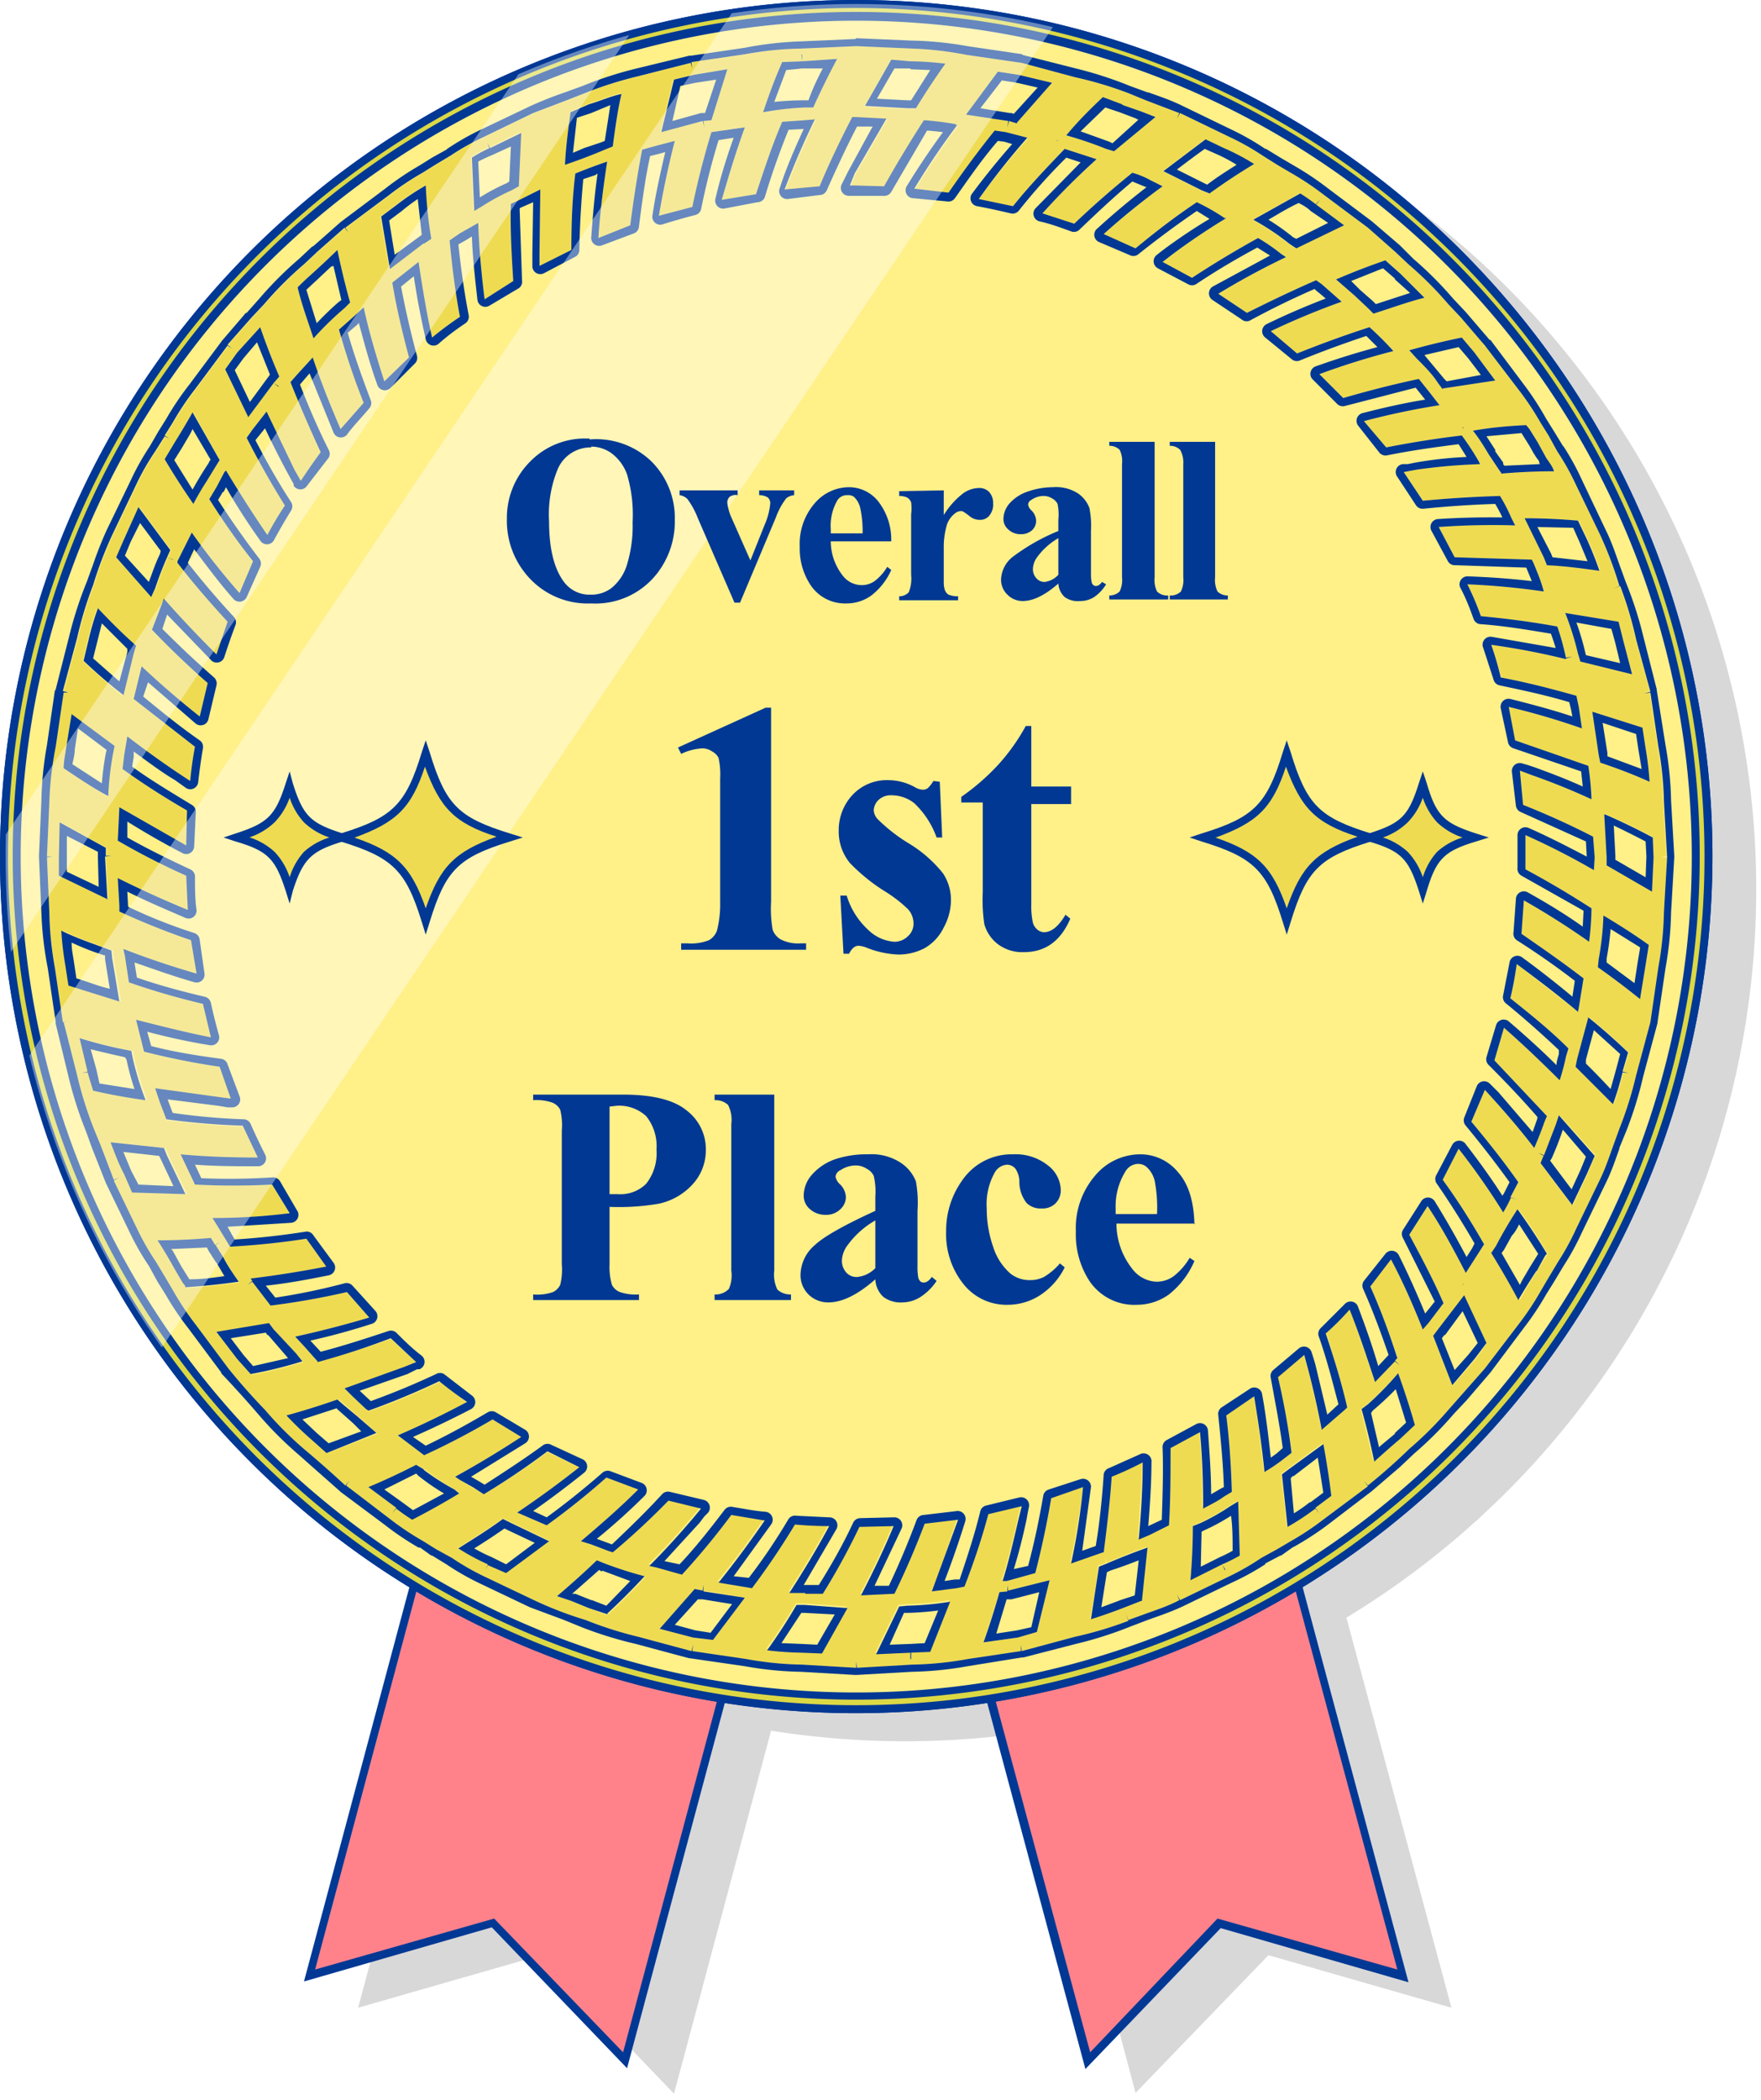 <svg xmlns="http://www.w3.org/2000/svg" viewBox="0 0 221.3 263.8"><defs><clipPath id="a"><path fill="#fcf375" d="M107 0a107 107 0 1 0 107.2 107A107.2 107.2 0 0 0 107 0"/></clipPath><filter id="b" width="91.7" height="109.7" x="62.7" y="54.2" filterUnits="userSpaceOnUse"><feOffset dx="1" dy="1"/><feGaussianBlur result="c"/><feFlood flood-color="#fff"/><feComposite in2="c" operator="in"/><feComposite in="SourceGraphic"/></filter></defs><path fill="rgba(51,51,51,0.19)" d="M130.6 217.4a107.9 107.9 0 0 1-33.7 0L84.7 263 68 245.6l-23 6.6 13.2-49a107 107 0 1 1 111 0l13.2 49-23-6.6-16.7 17.3Z"/><path fill="rgba(0,0,0,0)" d="M142.5 263.8 130.2 218a108.4 108.4 0 0 1-33 0L85 263.8l-17-17.6-23.6 6.8 13.3-49.6a108.5 108.5 0 0 1-37.2-38.3 107.6 107.6 0 1 1 197.2-25.3A107 107 0 0 1 207 165a108.6 108.6 0 0 1-37.1 38.3L183 253l-23.6-6.8Zm-74.3-18.7 16.2 16.8 12.1-45h.4a107.4 107.4 0 0 0 33.6 0h.4l12.1 45 16.2-16.8 22.5 6.4-13-48.6.3-.1A106.6 106.6 0 1 0 7.1 111.7a106 106 0 0 0 51.3 91l.3.2-13 48.6Z"/><path fill="#ff828b" d="m38.9 248.1 23-6.5 16.7 17.2L110 141.3l-39.6-10.7Z"/><path fill="#003894" d="m78.8 259.8-17-17.7-23.6 6.8L70 130l40.6 11ZM62.1 241l16.2 16.8 31.1-116.2-38.7-10.3-31.1 116.1Z"/><path fill="#ff828b" d="m105.1 141.3 31.5 117.5 16.6-17.2 23 6.5-31.4-117.5Z"/><path fill="#003894" d="M145.1 130 177 249l-23.6-6.8-17 17.7L104.5 141Zm30.5 117.4-31.2-116.1-38.7 10.3L137 257.8l16-16.8Z"/><path fill="#fff088" d="M107.6.5a107 107 0 1 0 107 107 107.2 107.2 0 0 0-107-107"/><path fill="#003894" d="M107.6 215.2a107.6 107.6 0 1 1 107.6-107.6 107.7 107.7 0 0 1-107.6 107.6Zm0-214.2a106.6 106.6 0 1 0 106.6 106.6A106.7 106.7 0 0 0 107.6 1Z"/><path fill="#eedb51" d="m209.4 107.5-.4-6.8a42.6 42.6 0 0 0-.7-7l-1-6.8-.8.1.8-.2-1.8-6.7a47.5 47.5 0 0 0-2-6.6l-.8.3.7-.3A47.8 47.8 0 0 0 201 67l-.7.3.7-.3-3-6.2a31.3 31.3 0 0 0-2.3-4.1l-1.1-2-.7.4.7-.4-1-1.6a35.7 35.7 0 0 0-2.8-4.2l-4.2-5.5-.6.4.6-.5-3-3.4-1.6-1.7a45.6 45.6 0 0 0-5-5l-1.7-1.6-3.4-3-.5.6.5-.6-5.5-4.1a35.9 35.9 0 0 0-4.2-2.8l-1.7-1-.4.6.4-.6-1.9-1.2a31.5 31.5 0 0 0-4.1-2.3l-6.2-3-.4.7.4-.7-4.3-1.6-2.2-.9-.3.8.3-.8a47.6 47.6 0 0 0-6.7-2l-6.7-1.8-.2.8.2-.8-6.9-1a43 43 0 0 0-6.9-.8l-6.9-.3v.8-.8l-7 .3a42.9 42.9 0 0 0-6.9.7l-6.8 1 .1.8-.2-.7-6.7 1.7a47.6 47.6 0 0 0-6.6 2.1l.3.8-.3-.8-2.3.9-4.2 1.6.3.7-.3-.7-6.2 3a31.5 31.5 0 0 0-4.1 2.3l-2 1.2.4.6-.4-.6-1.6 1a35.5 35.5 0 0 0-4.2 2.8l-5.5 4.1.4.6-.5-.6-3.4 3-1.7 1.6a45 45 0 0 0-5 5l-1.6 1.7-3 3.4.6.5-.6-.4-4.1 5.5a35.2 35.2 0 0 0-2.8 4.2l-1 1.6.6.4-.6-.3-1.2 1.9a31.3 31.3 0 0 0-2.3 4l-3 6.3.7.3-.7-.3a48.2 48.2 0 0 0-2.5 6.5l.8.3-.8-.3a47.8 47.8 0 0 0-2 6.6L8 86.8l.7.2H8l-1 6.8a43 43 0 0 0-.8 7l-.3 6.8h.7l-.7.1.3 6.9a42.9 42.9 0 0 0 .7 7l1 6.8.8-.2-.7.2 1.7 6.7a47.8 47.8 0 0 0 2.1 6.7l.8-.3-.8.3.9 2.2 1.6 4.2.7-.3-.7.4 3 6.2a31.4 31.4 0 0 0 2.3 4l1.2 2 .6-.4-.6.4 1 1.7a35.4 35.4 0 0 0 2.8 4.2l4.1 5.5.6-.5-.6.5a77.6 77.6 0 0 0 4.6 5.2 45 45 0 0 0 5 5 144.2 144.2 0 0 1 5.1 4.5l.5-.6-.4.6 5.5 4.2a35.6 35.6 0 0 0 4.2 2.8l1.6 1 .4-.7-.4.7 2 1.1a31.5 31.5 0 0 0 4 2.3l6.3 3 .3-.7-.3.7a47.4 47.4 0 0 0 6.5 2.5l.3-.7-.3.7a47.7 47.7 0 0 0 6.6 2.1l6.7 1.8.2-.8-.1.8 6.8 1a42.6 42.6 0 0 0 7 .7l6.8.4v-.8l.1.8 6.9-.4a42.6 42.6 0 0 0 7-.7l6.7-1v-.8l.1.8 6.7-1.8a47.5 47.5 0 0 0 6.7-2l-.3-.8.3.7 2.2-.8c1.4-.5 2.9-1 4.2-1.7l-.3-.7.4.7 6.2-3a31.6 31.6 0 0 0 4-2.3l2-1.1-.4-.7.4.7 1.7-1a35.6 35.6 0 0 0 4.2-2.8l5.5-4.1-.5-.7.5.6a74.2 74.2 0 0 0 5.2-4.6 45.3 45.3 0 0 0 5-5l1.5-1.7 3-3.4-.6-.5.6.5 4.2-5.5a35.5 35.5 0 0 0 2.8-4.2l1-1.7-.7-.4.7.4 1.2-2a31.2 31.2 0 0 0 2.2-4l3-6.2-.7-.4.7.4c.7-1.4 1.2-2.9 1.7-4.3l.8-2.2-.7-.3.7.3a48 48 0 0 0 2.1-6.7l1.8-6.7-.8-.2.8.2 1-6.9a42.6 42.6 0 0 0 .7-6.9l.4-6.9h-.8Zm-3-16 .4 2.5.8-.2-.8.2a41.4 41.4 0 0 1 .5 4.2c-2-.9-4.1-1.7-6.2-2.4l-.2-1-.8-5.4 6.3 2m-5.7 9.8h.1Zm.1 12.8h-.1Zm-.6-19.2h-.2Zm3.2-16.7.6 2.4.8-.2-.8.2 1.1 4.2-6.5-1.6-.3-1a37.7 37.7 0 0 0-1.6-5.1l6.7 1.1m-6.2-17Zm1.2 4.3 1.1 2.3a45 45 0 0 1 1.6 4l-6.6-.8-.4-1-.7.4.7-.3-2.4-4.9q3.3 0 6.7.3m-2.7 10.9Zm-3.9-23 .4.6 1 1.6 1.1 2 1.1 1.7q-3.4 0-6.8.3l-.5-.9-.7.4.7-.4-1-1.5c-.6-1-1.2-2-2-3 2.3-.4 4.5-.6 6.7-.7m-10.5-14.7Zm2.4 3.7 1.6 1.9 2.6 3.5-6.6 1-.6-.7-.6.4.6-.4C180 47 179 46 178 45l-.9-1q3.2-.9 6.6-1.6m.3 11.3h-.2Zm-10-21h.2l1.8 1.7.5-.6-.5.6 3 3c-2 .5-4.2 1.3-6.4 2l-.7-.7-1.7-1.6-2.3-2q3-1.3 6.2-2.4m1.8 11.1-.2.1Zm-4.5-4.5-.2.1Zm-8.1-15a23.2 23.2 0 0 1 2 1.4l.5-.6-.5.6 3.5 2.6-6 2.9-.9-.6a31.3 31.3 0 0 0-3.8-2.6l-.7-.4 5.9-3.3m3.3 10.7Zm-15.2-17.5 2.3 1.1.3-.7-.3.7a27.8 27.8 0 0 1 3.8 2c-2 1.2-3.8 2.4-5.6 3.7l-1-.4-4.8-2.4 5.3-4m4.7 10.2Zm-5.5-3.1v.1Zm-15.8-14.2Zm4 2 2.3.8 2.3.8 1.8.7L140 19l-1-.3-.2.7.3-.7A49 49 0 0 0 134 17c1.6-1.7 3.1-3.3 4.8-4.8m6 9.5Zm-12-4.2v.1ZM125.5 9l2.5.4 4.2 1-4.4 5-1-.2-.2.8.1-.8-5.3-.8 4-5.4m-4-1.4Zm-9.5 0h2.5V7v.8a41.2 41.2 0 0 1 4.3.3 95.2 95.2 0 0 0-3.7 5.6h-1l-5.4-.3 3.3-5.8m2 6.8v.2ZM98.3 7.8l2.5-.1v-.8.8l4.4-.3q-1.6 3-3 6.1h-1a38.1 38.1 0 0 0-5.3.6c.7-2.1 1.5-4.3 2.4-6.3M95 15.1V15Zm-1-7.5ZM84.6 10l2.5-.6 4.2-.7-2 6.4-1 .1.1.8-.2-.8-5.2 1.4 1.6-6.6m-4.4.4ZM71.7 14l2.3-1c1.4-.4 2.7-1 4.1-1.3-.5 2.1-.8 4.4-1.1 6.6l-1 .4.3.7-.3-.7a68.9 68.9 0 0 1-5 1.9c.1-2.2.4-4.4.7-6.6m-1.4 7.7Zm-8.9-3.2-.3-.7.4.7 3.9-1.9-.3 6.7-.9.5a27.4 27.4 0 0 0-3.7 2l-1 .6-.3-6.7a20.1 20.1 0 0 1 2.2-1.2M59 27.7Zm-9.2-2-.4-.6.4.6a30.5 30.5 0 0 1 3.6-2.4c.1 2.2.3 4.4.7 6.7l-.9.6-4.3 3.2-1.1-6.6Zm4 5.6-.1-.1Zm-14.6 3-.5-.5.5.6a123.5 123.5 0 0 0 3.2-3q.7 3.4 1.6 6.6l-.7.7a40.2 40.2 0 0 0-3.9 3.8c-.7-2.1-1.5-4.3-2-6.4a37 37 0 0 1 1.8-1.7m.2 9.5-.1-.1Zm-5.6-5.2Zm-4 5.6 2.9-3.2q1.1 3.2 2.4 6.2l-.7.8.6.5-.6-.5-3.2 4.3-2.9-6Zm-4.7 5Zm-4.3 8.2 1.2-2a89.6 89.6 0 0 0 2.3-3.7l3.3 6-.5.8.6.4-.6-.4-1.1 1.8a36 36 0 0 0-1.7 2.9 93.2 93.2 0 0 1-3.6-5.6l.1-.2m4 7.1h-.2Zm-9.2 3 1.9-3.9 4 5.4-.4.9.7.3-.7-.3a42 42 0 0 0-1.5 3.9L19 75l-4.4-5 1-2.3m3.8 8.6Zm-1.8 6h-.1ZM11 80.5a34.8 34.8 0 0 1 1.2-4.1c1.5 1.6 3.1 3.2 4.8 4.7l-.3 1-1.3 5.3q-2.6-2.1-5-4.4l.6-2.5-.7-.2Zm3.6 20.7h-.4.4M8.3 94l.7-4.3 5.4 4-.2 1a38.1 38.1 0 0 0-.6 5.4C11.7 99 9.8 97.7 8 96.5c0-.9.2-1.7.3-2.5l-.7-.2ZM7 114.5Zm0-13.8Zm.4 6.9.2-4.3 5.8 3.2v1h.7l-.8.1.3 5.4-6-3Zm1.4 16.1-.4-2.5-.7.1.7-.1a41.2 41.2 0 0 1-.5-4.3c2 1 4.2 1.7 6.3 2.5l.1 1 .9 5.4-6.4-2.1m3 13.3-.6-2.4-.7.2.7-.2-1-4.2q3.2 1 6.5 1.6l.2 1a37.4 37.4 0 0 0 1.6 5.2 70 70 0 0 1-6.6-1.2m5.8-4.2h.1ZM18 154Zm-1.2-4.2-1-2.3c-.7-1.3-1.2-2.7-1.7-4l6.7.7.4 1 .7-.4-.7.4 2.3 4.8-6.7-.2m2.8-11Zm3.8 23c0-.2-.2-.4-.3-.5l-1-1.7a60.4 60.4 0 0 0-2.2-3.7q3.4 0 6.7-.2l.5.8.7-.4-.6.4 1 1.6c.5 1 1.2 2 1.9 3a91 91 0 0 1-6.7.7m1.3-11.2h.1Zm9.2 25.9Zm-2.3-3.8-1.7-1.9-2.6-3.4 6.6-1.1.6.8.6-.5-.6.5 2.8 3 .8 1q-3.2 1-6.5 1.6m9.6 9.8-.1-.1-1.8-1.6-.5.5.5-.5a42.6 42.6 0 0 1-3.1-3 95 95 0 0 0 6.4-2l.8.7a110.1 110.1 0 0 1 4 3.6l-6.2 2.4m-1.8-11.1.1-.2Zm12.5 19.5a22.4 22.4 0 0 1-2-1.4l-.5.6.5-.7-3.5-2.6q3.1-1.3 6-2.8l1 .6A31 31 0 0 0 57 187l.6.5q-2.8 1.7-5.9 3.3M48.4 180Zm5.2 3.9v-.2Zm10 13.6-2.3-1-.3.6.3-.7a27.7 27.7 0 0 1-3.7-2c1.9-1.2 3.7-2.3 5.6-3.7l1 .5 4.8 2.3-5.4 4m-4.6-10Zm5.6 3.2.2-.5Zm15.7 14.2Zm-4-2L74 202l-2.2-.9-1.8-.6q2.6-2.2 5-4.5l1 .4.3-.8-.3.8a48.6 48.6 0 0 0 5.1 1.7 87 87 0 0 1-4.7 4.7m-6-9.4ZM89.6 206l-2.5-.3-4.2-1.1 4.4-5 1 .2.1-.7v.7l5.2.9-4 5.3m4.1 1.5Zm1-7.4v-.2Zm8.5 7.4-2.6-.1v.8-.8a40.6 40.6 0 0 1-4.3-.3c1.3-1.8 2.6-3.8 3.7-5.7h1l5.4.4-3.2 5.7m13.6-.3-2.5.2v.8-.8l-4.3.2 2.9-6 1-.1a38.2 38.2 0 0 0 5.4-.5l-2.5 6.2m-3-6.6v.1Zm7.4 6.9Zm9.1-2.5-2.4.7-4.3.6 2-6.3 1-.1-.1-.8.2.7 5.2-1.3-1.6 6.5m2.3-7.7v.2Zm2.1 7.4Zm8.7-3.7h-.1l-2.3.9a71 71 0 0 1-4 1.4c.4-2.2.8-4.4 1-6.7.4 0 .7-.2 1-.3l-.2-.7.3.7a79.8 79.8 0 0 1 5-2l-.7 6.7m1.3-7.7Zm9 3.1.2.7-.3-.7-4 2q.3-3.5.3-6.8l1-.4a27.3 27.3 0 0 0 3.7-2.1l1-.6.2 6.8a20 20 0 0 1-2.2 1.1m-3.2-6v.1Zm5.6-3Zm9.2 2 .5.6-.5-.6a30.5 30.5 0 0 1-3.5 2.4l-.7-6.7.8-.6 4.4-3.2q.6 3.2 1 6.5Zm10.7-8.7.5.6-.5-.6a123.5 123.5 0 0 0-3.3 2.9L171 177l.8-.6a40.3 40.3 0 0 0 3.9-3.9 97 97 0 0 1 2 6.5l-1.8 1.7m-4.8-5h.2Zm8.3-9.7-.7.8c-1.2-3-2.5-6-4-8.8l-2.6 3.4c1.3 2.9 2.4 5.9 3.5 9l-.4.4.6.5-.6-.5-2.5 2.6-3.1-9.1-3 3c1 3 1.8 6.2 2.6 9.3l-.2.2-3 2.6c-.5-2.6-1.1-5.3-1.8-7.9l-.4-1.5q-1.6 1.5-3.3 2.8a94 94 0 0 1 1.7 9.5l-1.3 1 .5.6-.5-.6a21 21 0 0 1-2.1 1.5 139 139 0 0 0-1.3-9.6l-3.5 2.4c.4 3.2.6 6.3.7 9.6l-1 .6c-.8.6-1.7 1-2.6 1.5 0-3.2-.1-6.4-.4-9.6l-3.7 2c0 3.3 0 6.4-.2 9.7l-2.4 1.2-1.4.6.6-9.7-4 1.8c-.2 3.1-.5 6.3-1 9.5h-.1l-4 1.4c.7-3.2 1.2-6.4 1.6-9.5L132 188a113 113 0 0 1-2 9.4l-3.6 1h-.5c.8-2.6 1.5-5.2 2-7.8l.4-1.6q-2 .6-4.2 1c-.8 3-1.8 6-3 9.1l-1 .2.1.8-.1-.8-3 .5c1.2-3 2.2-6.1 3.2-9.1l-4.2.5q-1.7 4.5-3.8 8.8l-4.2.2c1.5-2.9 2.9-5.8 4.1-8.7l-4.2.1c-1.4 2.9-3 5.7-4.7 8.5l-2.2-.2v.8-.8h-2c1.8-2.8 3.5-5.6 5-8.4l-4.3-.2a95 95 0 0 1-5.4 8l-4.2-.7c2.1-2.6 4-5.2 5.8-7.8l-4.2-.7a94.1 94.1 0 0 1-6.2 7.5l-3.2-.9-.1.8.1-.8-.9-.2c2-2 3.8-4 5.5-6l1-1.2-4.1-1A93.5 93.5 0 0 1 77 195l-.5-.2-2.2-.8-1.3-.4c2.6-2.2 5-4.3 7.2-6.5l-4-1.5a93.5 93.5 0 0 1-7.5 6L65 190a126 126 0 0 0 7.8-5.7l-4-1.9a93.8 93.8 0 0 1-8 5.3l-1.4-.8-1.6-1-.6-.4a126 126 0 0 0 8.3-5l-3.6-2.2a94.7 94.7 0 0 1-8.6 4.5l-3.3-2.5c3-1.3 5.9-2.7 8.7-4.1l-3.4-2.6a95.1 95.1 0 0 1-9 3.7l-.3-.3-1.7-1.6-.5.6.5-.6-1-1 7.6-2.7 1.4-.6-3.2-2.9a95.5 95.5 0 0 1-9.2 2.8h-.2.2l-1.6-1.8-1.2-1.3c3.2-.7 6.3-1.5 9.3-2.4l-2.8-3.2A95.3 95.3 0 0 1 34 164l-2.3-3-.6.4.6-.5-.2-.3c3.3-.4 6.5-.9 9.6-1.5q-1.4-1.7-2.6-3.5a95 95 0 0 1-9.6 1l-.6-1-1.1-1.8-.5-.8c3.3 0 6.5-.2 9.7-.5l-2.2-3.7a94.8 94.8 0 0 1-9.7 0l-1.8-3.8c3.3.3 6.5.4 9.7.4l-1.9-3.9a94.2 94.2 0 0 1-9.6-.8l-.8-2.2a98 98 0 0 1-.6-1.8c2.7.5 5.3.8 8 1.1l1.6.2-1.5-4a93.2 93.2 0 0 1-9.5-1.9l-1-4c3.2.8 6.3 1.6 9.4 2.2l-1-4.2a93.2 93.2 0 0 1-9.3-2.7l-.5-3.3-.8.1.8-.1-.2-.9c3.1 1.2 6.1 2.2 9.2 3.1l-.7-4.2a92 92 0 0 1-9-3.6v-.7h-.7.7l-.2-3.5c3 1.5 6 2.8 8.8 4l-.2-4.3a90.4 90.4 0 0 1-8.6-4.4l.2-4.2 8.4 4.8.1-4.4a96.2 96.2 0 0 1-8.1-5.2l.2-1.7-.7-.2.7.2.4-2.4a118.8 118.8 0 0 0 7.9 5.6q.2-2.2.6-4.3l-7.7-6 1-4.1a110 110 0 0 0 7.3 6.3l1-4.2c-2.4-2.1-4.7-4.3-7-6.7l1-2.6.5-1.3c2.1 2.4 4.3 4.7 6.6 7l1.4-4.1c-2.2-2.4-4.3-4.8-6.3-7.4v-.2l1.8-3.6c1.9 2.7 3.9 5.2 6 7.6l1.7-4c-2-2.5-3.8-5.1-5.5-7.8l.9-1.5 1-1.9.2-.2c1.7 2.8 3.4 5.5 5.2 8.1q1-1.9 2.2-3.7A112 112 0 0 1 31 55l.7-1-.6-.4.6.4 1.8-2.3L37 59l.8 1.4a85 85 0 0 1 2.5-3.6 179 179 0 0 1-3.8-8.8 91 91 0 0 1 1.8-2l1-1.1c1 3 2.2 6 3.5 9l2.9-3.3c-1.2-3-2.2-6-3.1-9.2l1.7-1.5-.5-.6.5.6 1.4-1.3c.7 3.2 1.6 6.2 2.6 9.3l3.1-3c-.8-3-1.6-6.3-2.1-9.4l3.3-2.6c.5 3.3 1 6.4 1.7 9.5q1.7-1.4 3.5-2.6c-.6-3.2-1-6.4-1.3-9.6l1.3-.9 1.6-.9.7-.4c.1 3.2.4 6.4.8 9.6l3.6-2.3c-.2-3.2-.4-6.5-.3-9.7l.7-.3-.3-.7.3.7 3-1.5-.1 8v1.6l4-2c0-3.2.1-6.4.5-9.6a71.4 71.4 0 0 1 4-1.5c-.5 3.3-.9 6.4-1.1 9.6l4-1.6c.4-3.1.9-6.4 1.5-9.5l1.8-.5-.2-.7.2.7 2.3-.6a106 106 0 0 0-2 9.4L87 26a108 108 0 0 1 2.4-9.4l4.2-.6c-1.1 3-2 6-2.9 9.1l4.3-.7c1-3 2-6.1 3.3-9.1l2.9-.2v-.8.8h1.3q-2.1 4.3-3.8 8.8l4.4-.4c1.2-2.9 2.6-5.8 4.1-8.7h.4l3.9.2-4 6.9-.6 1.5h.7l3.6.1q2.3-4.1 5-8.3a36.7 36.7 0 0 1 4 .5l.1-.7-.1.8h.2a94.7 94.7 0 0 0-5.4 8l4.3.5c1.8-2.6 3.7-5.2 5.8-7.8l1.4.2 2.7.7A93 93 0 0 0 123 25l4.3.9c2-2.5 4.2-4.8 6.5-7.2l4 1.3a92.7 92.7 0 0 0-6.8 6.8l4 1.3c2.3-2.2 4.7-4.3 7.3-6.4.7.2 1.5.5 2.2.9l1.6.8a92.8 92.8 0 0 0-7.4 6l4 1.8c2.4-2 5-4 7.7-5.8a26.2 26.2 0 0 1 3.5 2h.2a85.3 85.3 0 0 0-6.7 4.5l-1.3 1 3.7 2a127 127 0 0 1 8.3-5 24 24 0 0 1 2.9 2l.5-.6-.5.6.6.4a93.8 93.8 0 0 0-8.5 4.6l3.6 2.4c2.8-1.4 5.7-2.8 8.7-4.1l.7.5 2.5 2.2a93.6 93.6 0 0 0-8.9 3.7l3.3 2.8c3-1.2 6-2.3 9.1-3.3a38.4 38.4 0 0 1 3 3 94 94 0 0 0-9.3 2.9l3 3c3.1-.9 6.2-1.7 9.5-2.4l1.2 1.5 1.4 1.8a94 94 0 0 0-9.5 2l2.8 3.3a128 128 0 0 1 9.5-1.5 34.2 34.2 0 0 1 2.1 3.2l.2.4c-2.7.1-5.2.3-8 .7l-1.6.3 2.4 3.6c3.2-.3 6.4-.5 9.7-.6a20.3 20.3 0 0 1 1.4 2.7l.7-.3-.7.3.5 1a93.6 93.6 0 0 0-9.6.2l2 3.8 9.7.3.2.4c.5 1.2 1 2.4 1.3 3.6a92.8 92.8 0 0 0-9.6-.9q1 2 1.7 4c3.2.3 6.3.7 9.6 1.3a31.5 31.5 0 0 1 1.1 4l.8-.2-.8.1v.2a91.7 91.7 0 0 0-9.4-1.8l1.3 4.1c3 .6 6.2 1.4 9.4 2.3l.3 1.4.4 2.7a90.9 90.9 0 0 0-9.2-2.7l.8 4.2 9.2 3.2a36.6 36.6 0 0 1 .4 4.2 83.8 83.8 0 0 0-7.4-3l-1.6-.6.4 4.3c3 1.2 5.9 2.5 8.8 4l.2 2.6-.1 1.6a93 93 0 0 0-8.6-4.4v4.3c2.8 1.5 5.5 3.1 8.3 4.9a36.5 36.5 0 0 1-.3 4.2 100 100 0 0 0-8.2-5.2l-.3 4.2c2.6 1.8 5.2 3.6 7.8 5.6l-.6 3.7-.1.5-7.7-6q-.3 2.2-.8 4.3c2.5 2 5 4 7.3 6.3l-.3 1 .8.2-.8-.2a28 28 0 0 1-.8 3c-2.3-2.3-4.6-4.5-7-6.6l-1.2 4.1 6.6 7-.3.7a46 46 0 0 1-1.3 3.3c-1.6-2.1-3.4-4.2-5.2-6.2l-1-1.1-1.7 4c2 2.4 4 5 5.9 7.6l-1 1.9.8.3-.7-.3a16.8 16.8 0 0 1-1 1.9 88.3 88.3 0 0 0-5.6-8l-2 3.9c1.9 2.6 3.6 5.3 5.2 8.1l-.7 1.1-1.6 2.5c-1.5-2.9-3-5.7-4.8-8.4l-2.3 3.6c1.5 2.8 3 5.6 4.3 8.6Zm20.7-45.8h-.2Zm-4.5 18.6ZM184 161.5l-.2-.1Zm1.3 9.4-2.8 3.2-2.4-6.2.6-.8-.6-.5.7.5 3.2-4.3 2.8 6Zm4.8-5.1Zm4.3-8.1a85.2 85.2 0 0 0-3.4 5.6l-3.4-5.9.5-.9-.7-.4.7.4a54 54 0 0 1 2.7-4.6c1.4 1.8 2.5 3.6 3.7 5.6l-.1.2m5.1-10.2-1.9 4-4-5.4.5-1-.7-.3.7.4 1.5-3.9.4-1.2 4.5 5-1 2.4m4.5-12.8a35.2 35.2 0 0 1-1.2 4l-4.7-4.7.2-1 1.4-5.2q2.5 2 5 4.4l-.7 2.4.8.2Zm2.8-13.5-.7 4.3q-2.6-2.1-5.3-4l.1-1a37.5 37.5 0 0 0 .6-5.5c2 1.2 3.9 2.4 5.7 3.7l-.4 2.5.8.1Zm.8-9.3-5.7-3.3v-1h-.8.8l-.3-5.4q3 1.3 6.1 2.9l.1 2.5Zm.7 2.6Zm0-13.8Z"/><path fill="#003894" d="m107.5 5.8-6.8.3a42.9 42.9 0 0 0-7 .7l-6.8 1 .1.8-.2-.7-6.7 1.7a47.6 47.6 0 0 0-6.6 2.1l.3.8-.3-.8-2.3.9-4.2 1.6.3.7-.3-.7-6.2 3a31.5 31.5 0 0 0-4.1 2.3l-2 1.2.4.6-.4-.6-1.6 1a35.5 35.5 0 0 0-4.2 2.8l-5.5 4.1.4.6-.5-.6-3.4 3-1.7 1.6a45 45 0 0 0-5 5l-1.6 1.7-3 3.4.6.5-.6-.4-4.1 5.5a35.2 35.2 0 0 0-2.8 4.2l-1 1.6.6.4-.6-.3-1.2 1.9a31.3 31.3 0 0 0-2.3 4l-3 6.3.7.3-.7-.3a48.2 48.2 0 0 0-2.5 6.5l.8.3-.8-.3a47.8 47.8 0 0 0-2 6.6l-1.8 6.7.7.2H8l-1 6.8a43 43 0 0 0-.8 7l-.3 6.8h.7l-.7.1.3 6.9a42.9 42.9 0 0 0 .7 7l1 6.8.8-.2-.7.2 1.7 6.7a47.8 47.8 0 0 0 2.1 6.7l.8-.3-.8.3.9 2.2 1.6 4.2.7-.3-.7.4 3 6.2a31.4 31.4 0 0 0 2.3 4l1.2 2 .6-.4-.6.4 1 1.7a35.4 35.4 0 0 0 2.8 4.2l4.1 5.5.6-.5-.6.5a77.6 77.6 0 0 0 4.6 5.2 45 45 0 0 0 5 5 137 137 0 0 1 5.1 4.5l.5-.6-.4.6 5.5 4.2a35.6 35.6 0 0 0 4.2 2.8l1.6 1 .4-.7-.4.7 2 1.1a31.5 31.5 0 0 0 4 2.3l6.3 3 .3-.7-.3.7a47.4 47.4 0 0 0 6.5 2.5l.3-.7-.3.7a47.7 47.7 0 0 0 6.6 2.1l6.7 1.8.2-.8-.1.8 6.8 1a42.6 42.6 0 0 0 7 .7l6.8.4v-.8l.1.8 6.9-.4a42.6 42.6 0 0 0 7-.7l6.7-1v-.8l.1.8 6.7-1.8a47.5 47.5 0 0 0 6.7-2l-.3-.8.3.7 2.2-.8c1.4-.5 2.9-1 4.2-1.7l-.3-.7.4.7 6.2-3a31.6 31.6 0 0 0 4-2.3l2-1.1-.4-.7.4.7 1.7-1a35.6 35.6 0 0 0 4.2-2.8l5.5-4.1-.5-.7.5.6a74.2 74.2 0 0 0 5.2-4.6 45.3 45.3 0 0 0 5-5l1.5-1.7 3-3.4-.6-.5.6.5 4.2-5.5a35.5 35.5 0 0 0 2.8-4.2l1-1.7-.7-.4.7.4 1.2-2a31.2 31.2 0 0 0 2.2-4l3-6.2-.7-.4.7.4c.7-1.4 1.2-2.9 1.7-4.3l.8-2.2-.7-.3.7.3a48 48 0 0 0 2.1-6.7l1.8-6.7-.8-.2.8.2 1-6.9a42.6 42.6 0 0 0 .7-6.9l.4-6.9h-.8.8l-.4-7a42.6 42.6 0 0 0-.7-6.9l-1-6.8-.8.1.8-.2-1.8-6.6a47.5 47.5 0 0 0-2-6.7l-.8.3.7-.3A47.8 47.8 0 0 0 201 67l-.7.3.7-.3-3-6.2a31.3 31.3 0 0 0-2.3-4.1l-1.1-2-.7.4.7-.4-1-1.6a35.7 35.7 0 0 0-2.8-4.2l-4.2-5.5-.6.4.6-.4-3-3.5-1.6-1.7a45.6 45.6 0 0 0-5-5l-1.7-1.6-3.4-3-.5.6.5-.6-5.5-4.1a35.9 35.9 0 0 0-4.2-2.8l-1.7-1-.4.6.4-.6-1.9-1.2a31.5 31.5 0 0 0-4.1-2.3l-6.2-3-.4.7.3-.7-4.2-1.6-2.2-.9-.3.8.3-.8a47.6 47.6 0 0 0-6.7-2l-6.7-1.8-.2.8.2-.8-6.9-1a43 43 0 0 0-6.9-.8l-6.9-.3v.8-.8m-7 1 .1.9 4.4-.3q-1.6 3-3 6.1h-1a38.1 38.1 0 0 0-5.3.6c.7-2.1 1.5-4.3 2.4-6.3l2.5-.1v-.8m14.3 6.7h-1l-5.4-.3 3.3-5.8 2.5.2v-.8.8a41.2 41.2 0 0 1 4.3.3 95.2 95.2 0 0 0-3.7 5.6M88.5 16l-.2-.8-5.2 1.4 1.6-6.6 2.5-.6 4.2-.7-2 6.4-1 .1.1.8m39.3-.5-1-.3-.2.8.1-.8-5.3-.8 4-5.4 2.6.4 4.2 1-4.4 5m-51.5 4.1-.3-.7a68.9 68.9 0 0 1-5 1.9c.1-2.2.4-4.4.7-6.6l2.3-1c1.4-.4 2.7-1 4.1-1.3-.5 2.1-.8 4.4-1.1 6.6l-1 .4.3.7m64.8-6.3 2.3.8 1.8.7L140 19l-1-.3-.2.7.2-.7a49 49 0 0 0-5-1.7c1.4-1.7 3-3.3 4.6-4.8l2.4.9m-39.9 2 1.3-.1q-2.1 4.3-3.8 8.8l4.4-.4c1.2-2.9 2.6-5.8 4.1-8.7h.4l3.9.2-4 6.9-.6 1.5h.7l3.6.1q2.3-4.1 5-8.3a36.7 36.7 0 0 1 4 .5l.1-.7-.1.8h.2a94.7 94.7 0 0 0-5.4 8l4.3.5c1.8-2.6 3.7-5.2 5.8-7.8l1.4.2 2.7.7A93 93 0 0 0 123 25l4.3.9c2-2.5 4.2-4.8 6.5-7.2l4 1.3a92.7 92.7 0 0 0-6.8 6.8l4 1.3c2.3-2.2 4.7-4.3 7.3-6.4.7.2 1.5.5 2.2.9l1.6.8a92.8 92.8 0 0 0-7.4 6l4 1.8c2.4-2 5-4 7.7-5.8a26.2 26.2 0 0 1 3.5 2h.2a85.3 85.3 0 0 0-6.7 4.5l-1.3 1 3.7 2a127 127 0 0 1 8.3-5 24 24 0 0 1 2.9 2l.5-.6-.5.6.6.4a93.8 93.8 0 0 0-8.5 4.6l3.6 2.4c2.8-1.4 5.7-2.8 8.7-4.1l.7.5 2.5 2.2a93.6 93.6 0 0 0-8.9 3.7l3.3 2.8c3-1.2 6-2.3 9.1-3.3a38.4 38.4 0 0 1 3 3 94 94 0 0 0-9.3 2.9l3 3c3.1-.9 6.2-1.7 9.5-2.4l1.2 1.5 1.4 1.8a94 94 0 0 0-9.5 2l2.8 3.3a128 128 0 0 1 9.5-1.5 34.2 34.2 0 0 1 2.1 3.2l.2.4c-2.7.1-5.2.3-8 .7l-1.6.3 2.4 3.6c3.2-.3 6.4-.5 9.7-.6a20.3 20.3 0 0 1 1.4 2.7l.7-.3-.7.3.5 1a93.6 93.6 0 0 0-9.6.2l2 3.8 9.7.3.2.4c.5 1.2 1 2.4 1.3 3.6a92.8 92.8 0 0 0-9.6-.9q1 2 1.7 4c3.2.3 6.3.7 9.6 1.3a31.5 31.5 0 0 1 1.1 4l.8-.2-.8.1v.2a91.7 91.7 0 0 0-9.4-1.8q.7 2 1.2 4.1c3.2.6 6.3 1.4 9.5 2.3l.3 1.4.4 2.7a90.9 90.9 0 0 0-9.2-2.7l.8 4.2 9.2 3.2a36.6 36.6 0 0 1 .4 4.2 83.8 83.8 0 0 0-7.4-3l-1.6-.6.4 4.3c3 1.2 5.9 2.5 8.8 4l.2 2.6-.1 1.6a93 93 0 0 0-8.6-4.4v4.3c2.8 1.5 5.5 3.1 8.3 4.9a36.5 36.5 0 0 1-.3 4.2 100 100 0 0 0-8.2-5.2l-.3 4.2c2.6 1.8 5.2 3.6 7.8 5.6l-.6 3.7-.1.5c-2.5-2.1-5-4-7.7-6q-.3 2.2-.8 4.3c2.5 2 5 4 7.3 6.3l-.3 1 .8.2-.8-.2a28 28 0 0 1-.8 3c-2.3-2.3-4.6-4.5-7-6.6l-1.2 4.1 6.6 7-.3.7a46 46 0 0 1-1.3 3.3c-1.6-2.1-3.4-4.2-5.2-6.2l-1-1.1-1.7 4c2 2.4 4 4.9 5.9 7.6l-1 1.9.8.3-.7-.3a16.8 16.8 0 0 1-1 1.9 88.3 88.3 0 0 0-5.6-8l-2 3.9c1.9 2.6 3.6 5.3 5.2 8.1l-.7 1.1-1.6 2.5c-1.5-2.9-3-5.7-4.8-8.4l-2.3 3.6c1.5 2.8 3 5.6 4.3 8.6l-1.9 2.5-.7.8c-1.2-3-2.5-6-4-8.8l-2.6 3.4c1.3 2.9 2.4 5.9 3.4 9l-.3.3.6.6-.6-.5-2.5 2.6c-1-3-2-6.1-3.2-9.1q-1.4 1.6-3 3c1 3 2 6.2 2.7 9.3l-.2.2-3 2.6c-.5-2.6-1.1-5.3-1.8-7.9l-.4-1.5-3.3 2.8c.7 3 1.3 6.2 1.7 9.5l-1.3 1 .5.6-.5-.6a21 21 0 0 1-2.1 1.4c-.3-3.2-.8-6.4-1.3-9.5l-3.5 2.4c.4 3.2.6 6.3.7 9.6l-1 .6c-.8.6-1.7 1-2.6 1.5 0-3.2-.1-6.4-.4-9.6l-3.7 2c0 3.2 0 6.4-.2 9.7l-2.4 1.2-1.4.6c.3-3.3.5-6.5.5-9.7q-1.9 1-3.9 1.8c-.2 3.1-.6 6.3-1 9.5h-.1l-4 1.4c.7-3.2 1.2-6.4 1.5-9.6l-4 1.4a113 113 0 0 1-2 9.4l-3.6 1h-.5c.8-2.6 1.4-5.2 2-7.8l.4-1.6-4.2 1c-.8 3-1.8 6-3 9.1l-1 .2.1.8-.1-.8-3.1.4 3.3-9-4.2.5q-1.7 4.5-3.8 8.8l-4.2.2c1.5-2.9 2.9-5.8 4.1-8.7l-4.3.1a85.2 85.2 0 0 1-4.6 8.4h-2.2v.7-.8h-2c1.8-2.8 3.5-5.6 5-8.4q-2.2 0-4.3-.2a95 95 0 0 1-5.4 8l-4.2-.7c2.1-2.6 4-5.2 5.8-7.8l-4.2-.7a94.1 94.1 0 0 1-6.2 7.5l-3.2-.9-.2.8.2-.8-.9-.2c2-2 3.8-4 5.5-6l1-1.2-4.1-1a93.5 93.5 0 0 1-7 6.5l-.6-.2-2.1-.8-1.3-.4c2.6-2.2 5-4.3 7.2-6.5l-4-1.5a93.5 93.5 0 0 1-7.5 6L65 190a126 126 0 0 0 7.8-5.7l-4-2a93.8 93.8 0 0 1-8 5.4l-1.4-.9-1.6-.9-.6-.4a126 126 0 0 0 8.3-5l-3.6-2.2a94.7 94.7 0 0 1-8.6 4.5l-3.3-2.5c3-1.3 5.9-2.7 8.7-4.2q-1.8-1.2-3.5-2.6a95.1 95.1 0 0 1-8.9 3.7l-.3-.2-1.7-1.6-.5.6.5-.6-1-1 7.5-2.7 1.5-.6-3.2-3a95.5 95.5 0 0 1-9.2 3v-.1h-.2.2l-1.6-1.8-1.2-1.3c3.2-.7 6.3-1.5 9.3-2.4l-2.8-3.2A95.3 95.3 0 0 1 34 164l-2.3-3-.6.4.6-.5-.2-.3c3.3-.4 6.4-.9 9.5-1.5l-2.5-3.5a95 95 0 0 1-9.6 1l-.6-1-1.1-1.8-.5-.8c3.3 0 6.5-.2 9.7-.6l-2.2-3.6a94.8 94.8 0 0 1-9.7 0l-1.8-3.8c3.3.3 6.5.4 9.7.4l-1.9-4a94.2 94.2 0 0 1-9.6-.8l-.8-2.1a98 98 0 0 1-.6-1.8l8 1.1 1.5.2-1.4-4a93.2 93.2 0 0 1-9.5-1.9l-1-4c3.2.8 6.3 1.6 9.4 2.2l-1-4.2a93.2 93.2 0 0 1-9.3-2.7l-.5-3.3-.8.1.8-.1-.2-.9c3.1 1.2 6.1 2.2 9.2 3.1l-.7-4.2a92 92 0 0 1-9-3.6v-.7h-.7.7l-.2-3.5c3 1.5 5.9 2.8 8.8 4l-.2-4.3a90.4 90.4 0 0 1-8.6-4.4l.2-4.2 8.4 4.8.1-4.4a96.2 96.2 0 0 1-8.1-5.2l.2-1.7-.7-.2.7.2.4-2.4a118.8 118.8 0 0 0 7.9 5.6q.2-2.2.6-4.3l-7.7-6 1-4.1a110 110 0 0 0 7.3 6.3l1-4.2c-2.4-2.1-4.7-4.3-7-6.7l1-2.6.5-1.3c2.1 2.4 4.3 4.7 6.6 7l1.4-4.1c-2.2-2.4-4.3-4.8-6.3-7.4v-.2l1.8-3.6c1.9 2.7 3.9 5.2 6 7.6l1.7-4c-2-2.5-3.8-5.1-5.5-7.8l.9-1.5 1-1.9.2-.2c1.7 2.8 3.4 5.5 5.2 8.1q1-1.9 2.2-3.7A112 112 0 0 1 31 55l.7-1-.6-.4.6.4 1.8-2.3L37 59l.8 1.4a85 85 0 0 1 2.5-3.6 179 179 0 0 1-3.8-8.8 91 91 0 0 1 1.8-2l1-1.1c1 3 2.2 6 3.5 9l2.9-3.3c-1.2-3-2.2-6-3.1-9.2l1.7-1.5-.5-.6.5.6 1.4-1.3c.7 3.2 1.6 6.2 2.6 9.3l3.1-3c-.8-3-1.6-6.3-2.1-9.4l3.3-2.6c.5 3.3 1 6.4 1.7 9.5q1.7-1.4 3.5-2.6c-.6-3.2-1-6.4-1.3-9.6l1.3-.9 1.6-.9.7-.4c.1 3.2.4 6.4.8 9.6l3.6-2.3c-.2-3.2-.4-6.5-.3-9.7l.7-.3-.3-.7.3.7 3-1.5-.1 8v1.6l4-2c0-3.2.1-6.4.5-9.6a71.4 71.4 0 0 1 4-1.5c-.5 3.3-.9 6.4-1.1 9.6l4-1.6c.4-3.1.9-6.4 1.5-9.5l1.8-.5-.2-.7.2.7 2.3-.6a113 113 0 0 0-2 9.4L87 26a108 108 0 0 1 2.4-9.4l4.2-.6c-1.1 3-2 6-2.9 9.1l4.3-.7c1-3 2-6.1 3.3-9.1l2.9-.2v-.8.8m12.8-.6v-.2.2m-19.2.5v.1-.1M59.6 26.5l-.3-6.7a20.1 20.1 0 0 1 2.2-1.2l-.3-.7.4.7 3.9-1.9-.3 6.7-.9.5a27.4 27.4 0 0 0-3.7 2l-1 .6m94.2-7.9.3-.7-.3.7a27.8 27.8 0 0 1 3.8 2c-2 1.2-3.8 2.4-5.6 3.7l-1-.4-4.8-2.4 5.3-4 2.3 1.1m-21-.9.1-.1v.1M53.2 30.6 49 33.8l-1.1-6.6 2-1.5-.4-.6.4.6a30.4 30.4 0 0 1 3.6-2.4c.1 2.2.3 4.4.7 6.7l-.9.6m112.1-5 .5-.5-.5.6 3.5 2.6-6 2.9-.9-.6a31.3 31.3 0 0 0-3.8-2.6l-.7-.4 5.9-3.3a23.2 23.2 0 0 1 2 1.4m-14.8-1v-.1.1m-96.9 6.5v.1-.1M39.4 42.5c-.7-2.1-1.5-4.3-2-6.4a37 37 0 0 1 1.8-1.7l-.5-.6.5.6a123.5 123.5 0 0 0 3.2-3q.7 3.4 1.6 6.6l-.7.7a40.2 40.2 0 0 0-3.9 3.8M176 34.4l.5-.6-.5.6 3 3c-2 .5-4.2 1.3-6.4 2l-.7-.7-1.7-1.6-2.3-2q3-1.3 6.2-2.4l1.9 1.7m-4.7 5v-.1.1M35 48.6l-.6-.5-3.2 4.3-2.9-6 1.5-2.1 2.9-3.2q1.1 3.2 2.4 6.2l-.7.8.6.4m146.3.4-.6-.8-.6.4.6-.4C180 47 179 46 178 45l-.9-1q3.2-.9 6.6-1.6l1.6 1.9 2.6 3.5-6.6 1m-142-5 .1.1-.1-.1m136.4.1.2-.1-.2.1M27.7 59l-.6-.4-1.1 1.8a36 36 0 0 0-1.7 2.9 93.2 93.2 0 0 1-3.6-5.6l.1-.2 1.2-2a93 93 0 0 0 2.2-3.7l3.4 6-.5.8.6.4m161 .5-.6-.9-.7.4.7-.4-1-1.5c-.6-1-1.2-2-2-3 2.3-.4 4.5-.6 6.7-.7l.4.5 1 1.6 1.1 2c.4.6.8 1.1 1 1.7q-3.3 0-6.7.3m-4.8-5.7.2-.1h-.2m-162 16.6L21 70a42 42 0 0 0-1.5 3.9L19 75l-4.4-5 1-2.3 1.8-4 4 5.4-.4.9.7.3m2.8-5.7h.1-.1m167.1.5q3.3 0 6.7.3l1.1 2.3a45 45 0 0 1 1.6 4c-2.2-.3-4.4-.6-6.6-.7l-.4-1-.7.3.7-.3-2.4-4.9M15.5 87.3q-2.6-2-5-4.3l.6-2.5-.7-.2.7.2a34.8 34.8 0 0 1 1.2-4.1c1.5 1.6 3.1 3.2 4.8 4.7l-.3 1-1.3 5.3M196.7 77l6.7 1.1.6 2.4.8-.2-.8.2 1.1 4.2-6.5-1.6-.3-1a37.7 37.7 0 0 0-1.6-5.1M17.6 82.4h.1-.1m182.5 7 6.3 2 .4 2.6.8-.2-.8.2a41.4 41.4 0 0 1 .5 4.2c-2-.9-4.1-1.7-6.2-2.4l-.2-1-.8-5.4M13.6 100c-1.9-1-3.8-2.3-5.6-3.5 0-.9.2-1.7.3-2.5l-.7-.2.7.2.7-4.3 5.4 4-.2 1a38.1 38.1 0 0 0-.6 5.4M200 95h.2-.2m-185.7 6.3h.4-.4m186.4 0h.1-.1m1 1q3 1.3 6 2.9l.1 2.5-.2 4.3-5.7-3.3v-1h-.8.8l-.3-5.4M13.6 113l-6.2-3v-2.4l.1-4.3 5.8 3.2v1h.7l-.8.1.3 5.4m187.3 1h-.1.1m6.8 7.3-.8-.1-.7 4.3q-2.6-2.1-5.3-4l.1-1a37.5 37.5 0 0 0 .6-5.5c2 1.2 3.9 2.4 5.7 3.7l-.4 2.5.8.1M15 125.8l-6.4-2-.4-2.6-.7.1.7-.1a41.2 41.2 0 0 1-.5-4.3c2 1 4.2 1.7 6.3 2.5l.1 1 .9 5.4m189.7 9-.8-.1a35.2 35.2 0 0 1-1.2 4L198 134l.2-1 1.4-5.2q2.5 2 5 4.4l-.7 2.4.8.2m-186.4 3.4a70 70 0 0 1-6.6-1.2l-.7-2.3-.7.1.7-.2-1-4.2q3.2 1 6.5 1.6l.2 1a37.4 37.4 0 0 0 1.6 5.2m-.8-5.4h.1-.1m180.1 18.6-4-5.3.4-1-.7-.3.7.4 1.5-3.9.4-1.2 4.5 5.1-1 2.3-1.9 4m-183.5-8 6.6.7.4 1 .7-.4-.7.4 2.3 4.8-6.7-.2-1-2.3c-.7-1.3-1.2-2.7-1.7-4m10.5 7h.2-.2m168.7 9.1a88.3 88.3 0 0 0-2.3 3.7q-1.6-3-3.4-5.9l.6-.9-.7-.4.7.4a54 54 0 0 1 2.7-4.6c1.3 1.8 2.5 3.6 3.7 5.6l-.2.2a67 67 0 0 0-1.1 2M27 156.4l.7-.4-.6.4 1 1.6c.5 1 1.2 2 1.9 3a91 91 0 0 1-6.7.7c0-.2-.2-.4-.3-.5l-1-1.7a60.4 60.4 0 0 0-2.2-3.7q3.4 0 6.7-.3l.6 1m156.9 4.9-.2-.1h.1m-1.4 12.7-2.4-6.2.6-.8-.6-.5.6.5 3.3-4.3 2.8 6-1.5 2-2.8 3.3m-148.1-7 .6-.5-.6.5 2.8 3 .8 1q-3.2 1-6.5 1.6l-1.7-1.9-2.6-3.4 6.6-1.1.6.8m4.9 4.3.1-.2-.1.2m137.2 10-.5-.6a123.5 123.5 0 0 0-3.3 2.9q-.7-3.4-1.6-6.6l.8-.6a40.4 40.4 0 0 0 3.8-3.9 97 97 0 0 1 2.1 6.5l-1.8 1.7.5.6m-5.1-5.5-.2-.2.2.2M41 182.5l-.1-.1-1.8-1.6-.5.5.5-.5a42.6 42.6 0 0 1-3.1-3 95 95 0 0 0 6.4-2l.8.7L45 178l2.3 2-6.2 2.5m124.7 7.6-.5-.6a30.5 30.5 0 0 1-3.5 2.3l-.7-6.6.8-.6 4.4-3.2q.6 3.2 1 6.5l-2 1.5.5.7M53.7 184v-.2.2m-.5.6a31 31 0 0 0 3.9 2.5l.6.5q-2.8 1.7-5.9 3.3a22.4 22.4 0 0 1-2-1.4l-.5.6.5-.7-3.5-2.6q3.1-1.3 6-2.8l1 .6M154 197.2l-.4-.7-4 2q.3-3.5.3-6.8l1-.4a27.3 27.3 0 0 0 3.7-2.1l1-.6.2 6.8a20 20 0 0 1-2.2 1.1l.3.7m-89.4-6.6.2-.5-.2.5m86 0v-.2.2m-86.9 7-2.3-1-.3.6.3-.7a27.7 27.7 0 0 1-3.7-2c1.9-1.2 3.7-2.3 5.6-3.7l1 .5 4.8 2.3-5.4 4m77.5 4.4a71 71 0 0 1-4 1.4l1-6.6 1-.4-.2-.7.2.7a79.8 79.8 0 0 1 5.1-2l-.7 6.7h-.1l-2.3.9m-64.7.8L74 202l-2.2-.9-1.8-.6q2.6-2.2 5-4.5l1 .4.3-.7-.3.7a48.6 48.6 0 0 0 5 1.6 87 87 0 0 1-4.7 4.7m56.4-5.2v-.2.2m-9.1 8.8q1.1-3.1 2-6.3l1-.1v-.8l.1.7 5.2-1.3-1.6 6.5-2.4.7-4.3.6m-34-.3-2.5-.3-4.2-1.1 4.4-5 1 .2.1-.7v.8l5.2.8-4 5.3m24.3-5.2v.1-.1m.6 7.6v-.8l-4.4.2 2.9-6 1-.1a38.2 38.2 0 0 0 5.4-.5l-2.5 6.3-2.5.1v.8m-11.2-.7-2.5-.1v.8-.8a40.6 40.6 0 0 1-4.3-.3c1.3-1.8 2.6-3.8 3.7-5.7h1l5.4.4-3.2 5.7m4.3-202.9 7 .3a44 44 0 0 1 7 .7l6.8 1a1 1 0 0 1 .1.1l6.7 1.7a48.5 48.5 0 0 1 6.8 2.2l2.2.8h.1c1.4.5 2.9 1 4.3 1.7l6.2 3a32.5 32.5 0 0 1 4.2 2.4h.1l1.8 1.1 1.7 1a37.5 37.5 0 0 1 4.2 2.8l5.6 4.2 3.5 3 1.7 1.7a46.6 46.6 0 0 1 5 5l1.6 1.7 3 3.5h.1l4.2 5.6a36.9 36.9 0 0 1 2.8 4.3l1 1.6 1.1 1.8.1.1a32.2 32.2 0 0 1 2.3 4.2l3 6.3c.7 1.4 1.2 2.9 1.7 4.3l.8 2.2a48.3 48.3 0 0 1 2.2 6.8l1.7 6.7a1 1 0 0 1 0 .1l1.1 6.9a43.6 43.6 0 0 1 .7 7l.4 6.9v.2l-.4 6.9a43.6 43.6 0 0 1-.7 7l-1 6.8a1 1 0 0 1 0 .1l-1.8 6.7a48.8 48.8 0 0 1-2.1 6.8l-.9 2.2v.1c-.5 1.4-1 2.9-1.7 4.3l-3 6.2a32.2 32.2 0 0 1-2.3 4.2l-1.2 2-1 1.6a36.6 36.6 0 0 1-2.8 4.2l-4.2 5.6-3 3.5-1.6 1.7a46.3 46.3 0 0 1-5 5l-1.8 1.7-3.5 3-5.5 4.2a36.8 36.8 0 0 1-4.3 2.8l-.2.1-1.4 1h-.1l-1.9 1v.1a32.7 32.7 0 0 1-4.2 2.3l-6.2 3c-1.5.7-3 1.2-4.4 1.7l-2.1.8a48.4 48.4 0 0 1-6.9 2.2l-6.6 1.7h-.1a1 1 0 0 1-.1 0l-6.8 1.1a43.7 43.7 0 0 1-7 .7l-7 .4h-.1l-6.9-.4a43.7 43.7 0 0 1-7-.7l-6.9-1h-.1l-6.7-1.8a49.1 49.1 0 0 1-6.8-2.1l-2.2-.9-4.3-1.6-6.3-3a32.5 32.5 0 0 1-4.2-2.4l-1.8-1.1h-.1l-1.4-1h-.2a36.7 36.7 0 0 1-4.3-2.9l-5.5-4.1-.1-.1-3.4-3-1.8-1.6a46 46 0 0 1-5-5 148.8 148.8 0 0 0-4.7-5.2v-.1l-4.1-5.5a37 37 0 0 1-2.9-4.3l-1-1.6-1.1-2a32.2 32.2 0 0 1-2.4-4.2l-3-6.2-1.7-4.3-.8-2.2a48.7 48.7 0 0 1-2.2-6.9L7 128.6a1 1 0 0 1 0-.2l-1-6.8a43.8 43.8 0 0 1-.8-7l-.3-7v-.1l.3-6.9a44 44 0 0 1 .7-7l1-6.9a1 1 0 0 1 .1 0v-.1l1.7-6.7a48.8 48.8 0 0 1 2.2-6.8l.8-2.2a48 48 0 0 1 1.7-4.3l3-6.2a32.2 32.2 0 0 1 2.4-4.3l1.1-1.9 1-1.6a36.3 36.3 0 0 1 2.9-4.3l4.1-5.5 3-3.5h.1l1.6-1.8a46 46 0 0 1 5-5l1.6-1.5.2-.1 3.4-3 5.6-4.2a36.6 36.6 0 0 1 4.3-2.9l1.6-1 1.8-1 .1-.1a32.5 32.5 0 0 1 4.2-2.4l6.3-3a49 49 0 0 1 4.3-1.7l2.2-.8A48.7 48.7 0 0 1 80 8.6L86.6 7a1 1 0 0 1 .2 0l6.8-1a43.9 43.9 0 0 1 7-.8l6.9-.3Zm-6 7.8c.5-1.4 1.1-2.7 1.8-4h-2.6l-2 .2-1.5 4a36.3 36.3 0 0 1 3.8-.2Zm12.8-4h-2l-2.2 3.8 3.8.2h.5l2.4-3.8-2.5-.1Zm-25.8 5.6L90 10l-2.6.4-1.9.4-1 4.4 3.6-1h.2Zm39.2-3.8-1.9-.3-2.7 3.5 3.7.6h.2l.3.1 3-3.3ZM76 17.7l.7-4.5-2.4 1-1.8.6-.5 4.4 1.4-.6 2.1-.7Zm64.7-3.6-1.8-.6-3.1 3 3.6 1.3.4.2 3.3-3h-.2l-.1-.1-2.1-.8Zm-31 1.8h-2c-1.3 2.5-2.6 5.3-3.8 8a1 1 0 0 1-.9.6l-4 .5a1 1 0 0 1-1-1.4c.8-2.5 1.9-5 3-7.4l-1.9.1a94 94 0 0 0-3 8.5 1 1 0 0 1-.9.6l-4.2.8a1 1 0 0 1-1.1-1.2c.6-2.6 1.4-5.2 2.3-7.7l-1.9.3a92 92 0 0 0-2.2 8.7 1 1 0 0 1-.7.7 85 85 0 0 0-4.2 1.2A1 1 0 0 1 82 27c.4-2.7 1-5.3 1.6-7.9l-.7.2-1.2.3c-.6 2.7-1 5.7-1.4 8.8a1 1 0 0 1-.6.9l-4 1.5a1 1 0 0 1-1.4-1c.2-2.6.4-5.3.8-8l-.3.2-1.5.5a122 122 0 0 0-.5 9 1 1 0 0 1-.6.8l-3.8 2a1 1 0 0 1-1.5-.9v-1.6l.1-6.4-1.6.7-.1.1.3 9a1 1 0 0 1-.4 1l-3.7 2.2a1 1 0 0 1-1.5-.7c-.3-2.7-.6-5.3-.7-8l-.8.5-.9.5c.3 2.8.7 5.8 1.3 8.9a1 1 0 0 1-.4 1c-1.2.8-2.4 1.7-3.4 2.6a1 1 0 0 1-1.6-.6c-.6-2.6-1.1-5.2-1.5-7.9L50.4 36a118 118 0 0 0 2 8.7 1 1 0 0 1-.3 1l-3 3a1 1 0 0 1-1.7-.4c-.9-2.5-1.6-5.1-2.3-7.7H45v.1l-1.3 1.1c.8 2.8 1.8 5.6 2.9 8.5a1 1 0 0 1-.2 1c-1 1.2-2 2.2-2.8 3.3a1 1 0 0 1-1.7-.3l-3-7.4-1.2 1.4c1 2.6 2.2 5.4 3.6 8.2a1 1 0 0 1 0 1L38.6 61a1 1 0 0 1-1.7 0v-.2a122.2 122.2 0 0 1-3.6-7l-.8 1a7 7 0 0 0-.4.5c1.3 2.5 2.8 5.2 4.5 7.8a1 1 0 0 1 0 1 79 79 0 0 0-2.2 3.8 1 1 0 0 1-1.7 0c-1.5-2.1-3-4.4-4.3-6.7l-.3.6H28l-.6 1a108 108 0 0 0 5.2 7.4 1 1 0 0 1 .1 1L31 75a1 1 0 0 1-1.6.3c-1.8-2-3.4-4.2-5-6.3l-.8 1.7a106 106 0 0 0 5.8 6.8 1 1 0 0 1 .2 1 88 88 0 0 0-1.4 4 1 1 0 0 1-1.6.5L21 77.2l-.6 1.8c2 2 4.1 4 6.5 6.1a1 1 0 0 1 .3 1l-1 4.2a1 1 0 0 1-1.6.6l-6-5.2-.6 1.8c2.2 1.8 4.5 3.7 7.1 5.5a1 1 0 0 1 .4 1 84 84 0 0 0-.6 4.3 1 1 0 0 1-1.5.7L22 98c-1.7-1-3.4-2.3-5.2-3.6v.7l-.2 1.2c2.2 1.6 4.7 3.1 7.5 4.8a1 1 0 0 1 .5 1l-.2 4.2a1 1 0 0 1-1.4.9c-2.3-1.2-4.6-2.5-7-4v2c2.3 1.3 4.9 2.6 7.9 4a1 1 0 0 1 .6.8c0 1.5 0 3 .2 4.3a1 1 0 0 1-1.4 1c-2.3-1-4.7-2-7.3-3.3l.1 1.9c2.5 1.2 5.2 2.3 8.3 3.3a1 1 0 0 1 .7.9l.6 4.2a1 1 0 0 1-1.2 1.1c-2.5-.7-5-1.6-7.6-2.5l.3 1.9c2.6.9 5.5 1.7 8.5 2.4a1 1 0 0 1 .8.8 80 80 0 0 0 1 4 1 1 0 0 1-1.1 1.3 80 80 0 0 1-7.9-1.7l.5 1.8c2.7.7 5.7 1.2 8.8 1.6a1 1 0 0 1 .8.7l1.5 4a1 1 0 0 1-1 1.4h-.5l-1.2-.2-6.3-.8v.1l.6 1.6c2.8.4 5.8.7 9 .8a1 1 0 0 1 .8.6 83 83 0 0 0 1.8 3.8 1 1 0 0 1-.8 1.5c-2.7 0-5.3 0-8-.2l.8 1.7a85.4 85.4 0 0 0 8.9-.1 1 1 0 0 1 1 .5l2.1 3.6a1 1 0 0 1-.7 1.6l-8 .5.6 1.1.3.5a96 96 0 0 0 9-1 1 1 0 0 1 .9.5l2.5 3.4a1 1 0 0 1-.6 1.6c-2.5.5-5.1 1-7.9 1.3l1.2 1.5c2.7-.4 5.7-1 8.7-1.8a1 1 0 0 1 1 .3l2.9 3.2a1 1 0 0 1-.5 1.6c-2.5.8-5 1.5-7.7 2.1l1.3 1.4c2.7-.7 5.5-1.6 8.5-2.6a1 1 0 0 1 1 .2c1 1 2 2 3.2 2.9a1 1 0 0 1-.3 1.7h-.3l-1.2.6-6 2.1 1.4 1.3a96 96 0 0 0 8.2-3.4 1 1 0 0 1 1 0l3.5 2.7a1 1 0 0 1-.1 1.7 123 123 0 0 1-7.3 3.5l1.6 1.1c2.5-1.2 5.1-2.6 7.8-4.2a1 1 0 0 1 1 0l3.7 2.2a1 1 0 0 1 0 1.7l-6.8 4.2a51.4 51.4 0 0 1 1.7 1c2.3-1.5 4.8-3.1 7.4-5a1 1 0 0 1 1 0l3.9 1.8a1 1 0 0 1 .2 1.7c-2 1.6-4.1 3.2-6.4 4.8l1.7.8c2.2-1.6 4.6-3.5 7-5.6a1 1 0 0 1 1-.2l4 1.5a1 1 0 0 1 .3 1.6 81.2 81.2 0 0 1-6 5.4l1.9.7c2-1.9 4.2-4 6.3-6.3a1 1 0 0 1 1-.3l4.2 1a1 1 0 0 1 .5 1.7l-.4.4-.6.8-4.4 4.8 1.9.4c1.9-2 3.8-4.4 5.7-6.9a1 1 0 0 1 1-.3c1.3.2 2.7.5 4.1.6a1 1 0 0 1 .7 1.6l-4.7 6.5 1.9.2c1.7-2.2 3.4-4.7 5-7.4a1 1 0 0 1 1-.4l4.1.2a1 1 0 0 1 .9 1.5l-4.1 7h1.9c1.5-2.4 3-5 4.3-7.8a1 1 0 0 1 .9-.6l4.2-.1a1 1 0 0 1 1 1.4l-3.4 7.2h1.8a104 104 0 0 0 3.5-8.3 1 1 0 0 1 .9-.6l4.2-.5a1 1 0 0 1 1 1.3 121 121 0 0 1-2.6 7.5l1.3-.2h.6c1-3 1.9-5.7 2.6-8.6a1 1 0 0 1 .8-.7l4.1-1a1 1 0 0 1 1.2 1.2 36.8 36.8 0 0 0-.3 1.6c-.5 2.3-1 4.3-1.6 6.2l1.8-.4c.8-3 1.4-5.9 1.9-8.8a1 1 0 0 1 .7-.8l4-1.3a1 1 0 0 1 1.3 1l-1.1 8 1.7-.6c.5-3 .8-6 1-9a1 1 0 0 1 .7-.8l3.8-1.7a1 1 0 0 1 1.5 1c0 2.7-.2 5.4-.4 8l1.7-.8c.1-3.1.2-6 .1-9a1 1 0 0 1 .5-1l3.7-2a1 1 0 0 1 1.5.8c.2 2.8.4 5.5.4 8l1.2-.7.4-.2c-.1-3.1-.4-6-.7-9a1 1 0 0 1 .4-1l3.5-2.3a1 1 0 0 1 1.6.6c.5 2.7.8 5.4 1.1 8l.7-.5.8-.7c-.4-3-1-6-1.5-8.8a1 1 0 0 1 .3-1l3.2-2.7a1 1 0 0 1 1.6.4l.2.6.3 1 1.5 6.3 1.4-1.3c-.8-3-1.5-5.8-2.5-8.6a1 1 0 0 1 .3-1l3-3a1 1 0 0 1 1.6.2c1 2.6 1.9 5.2 2.6 7.6l1.3-1.4c-1-2.9-2-5.6-3.2-8.3a1 1 0 0 1 .1-1l2.7-3.4a1 1 0 0 1 1.7.2c1.2 2.4 2.3 4.9 3.3 7.3l1.2-1.5-4-8a1 1 0 0 1 0-1l2.3-3.6a1 1 0 0 1 1.7 0 116 116 0 0 1 4 7l.7-1.1.3-.6a109 109 0 0 0-4.8-7.6 1 1 0 0 1 0-1l2-3.8a1 1 0 0 1 1.6-.2c1.7 2.2 3.3 4.4 4.7 6.6l.2-.3.7-1.4c-1.8-2.5-3.6-4.8-5.5-7.1a1 1 0 0 1-.2-1l1.6-4a1 1 0 0 1 1.6-.3l.5.5.6.6 4.3 5 .6-1.7v-.2c-2-2.3-4-4.4-6.1-6.5a1 1 0 0 1-.3-1l1.2-4a1 1 0 0 1 1.6-.5c2.1 1.8 4.1 3.6 6 5.5 0-.5.2-1 .3-1.4v-.5a123 123 0 0 0-6.7-5.9 1 1 0 0 1-.3-1l.8-4.1a1 1 0 0 1 1.5-.7 119 119 0 0 1 6.4 5l.3-2a97.7 97.7 0 0 0-7.3-5.1 1 1 0 0 1-.4-1l.3-4.2a1 1 0 0 1 1.5-.8c2.5 1.4 4.8 2.8 6.9 4.3l.1-2-7.8-4.4a1 1 0 0 1-.5-1v-4a1 1 0 0 1 1.4-1c2.7 1.2 5 2.4 7.3 3.6l-.1-1.9-8.2-3.7a1 1 0 0 1-.6-.8L190 97a1 1 0 0 1 1.3-1.1l.7.2.9.3c1.9.7 3.8 1.4 6 2.4l-.2-1.9-8.5-2.9a1 1 0 0 1-.7-.8l-.9-4.2a1 1 0 0 1 1.2-1.2c2.8.7 5.4 1.4 7.8 2.2l-.2-1-.2-.8c-3-.9-5.9-1.5-8.7-2.1a1 1 0 0 1-.8-.7l-1.3-4a1 1 0 0 1 1.1-1.4l8 1.4a36 36 0 0 0-.6-1.8c-3-.5-6-1-8.9-1.2a1 1 0 0 1-.8-.6c-.5-1.4-1-2.7-1.7-4a1 1 0 0 1 1-1.4c2.8.1 5.5.3 8 .6l-.7-1.7-8.8-.3h-.2a1 1 0 0 1-.9-.6l-2-3.7a1 1 0 0 1 .8-1.5 102.6 102.6 0 0 1 8.1-.2 18.7 18.7 0 0 0-.9-1.7c-3.1.1-6 .3-9 .6a1 1 0 0 1-1-.5l-2.3-3.5a1 1 0 0 1 .7-1.6h.6l1-.2a50 50 0 0 1 6.4-.7l-1-1.6c-3.2.4-6 .8-9 1.4a1 1 0 0 1-1-.4l-2.6-3.3a1 1 0 0 1 .5-1.6c2.7-.7 5.4-1.3 7.9-1.7l-.4-.5-.8-1L169 51a1 1 0 0 1-1-.3l-3-3a1 1 0 0 1 .4-1.7 99 99 0 0 1 7.7-2.4l-1.4-1.4c-3 1-5.7 2-8.4 3.1a1 1 0 0 1-1-.2l-3.3-2.7a1 1 0 0 1 .2-1.7 92 92 0 0 1 7.4-3.2 42 42 0 0 0-1.2-1l-.2-.2c-3 1.3-5.6 2.6-8.2 4a1 1 0 0 1-1-.2l-3.6-2.4a1 1 0 0 1 0-1.7l7.2-3.9-1.6-1c-2.8 1.5-5.3 3-7.7 4.6a1 1 0 0 1-1 0l-3.8-2a1 1 0 0 1-.1-1.7l.5-.4.8-.6c1.8-1.3 3.6-2.5 5.3-3.5l-1.6-1a123 123 0 0 0-7.3 5.4 1 1 0 0 1-1 .2l-4-1.7a1 1 0 0 1-.2-1.7 99 99 0 0 1 6.2-5.2h-.1l-1.7-.7c-2.4 2-4.5 4-6.6 6a1 1 0 0 1-1 .3c-1.4-.5-2.7-1-4.1-1.3a1 1 0 0 1-.5-1.6l5.7-5.8-1.8-.6a74 74 0 0 0-6 6.7 1 1 0 0 1-1 .3 85 85 0 0 0-4.2-.9 1 1 0 0 1-.7-1.5 96 96 0 0 1 5.1-6.3l-1-.3-.8-.1c-2 2.3-3.7 4.8-5.4 7.2a1 1 0 0 1-1 .4l-4.2-.4a1 1 0 0 1-.8-1.6 98 98 0 0 1 4.5-6.7 38 38 0 0 0-2-.2l-4.5 7.7a1 1 0 0 1-1 .5h-4.3a1 1 0 0 1-.9-1.5l.3-.6.5-1 3-5.5ZM64 22.8l.2-4.4-2.4 1.1a16.8 16.8 0 0 0-1.7.8l.2 4.5a25.6 25.6 0 0 1 3.4-1.8Zm89.2-3.3-1.8-.8a129 129 0 0 0-3.5 2.6l3.4 1.7.4.2c1.3-1 2.6-1.8 3.7-2.5a19.3 19.3 0 0 0-2.2-1.2ZM53 29.5l-.5-4.5a21.7 21.7 0 0 0-2 1.5l-1.6 1.2.7 4.3 3-2.2.4-.3Zm111.7-3c-.4-.4-.9-.7-1.5-1-1.3.6-2.6 1.4-3.8 2.1a27.8 27.8 0 0 1 3.1 2.2l.4.2 4-2-2.2-1.5ZM42.9 37.7l-1-4.3-.3.1-1.7 1.6-1.4 1.3 1.3 4.2a38.2 38.2 0 0 1 2.8-2.7ZM175.3 35l-1.5-1.3-4 1.6 1 1 .1.1 1.6 1.4.4.4 4.3-1.4-1.9-1.7ZM33.9 47l-1.6-4-1.7 2-1.1 1.5 1.9 4 2.2-3 .3-.4Zm150.6-2-1.2-1.4-4.3 1 2.5 3 .3.3 4.3-.8Zm-158 12.8-2.3-3.9-.3.6-1 1.7-1 1.6 2.3 3.7a43.9 43.9 0 0 1 2-3.3l.2-.4ZM192.2 56l-1-1.6-4.4.4 1.1 1.7v.2l1 1.4c0 .2 0 .3.2.4l4.4-.2-.1-.3v-.1c-.5-.6-.8-1.2-1.2-1.9Zm-172 13.2-2.6-3.5-1.2 2.4-.7 1.7 3 3.3c.4-1 .8-2.3 1.4-3.5Zm177.5-2.9-4.5-.1 1.7 3.3.2.5 4.4.5-1-2.4Zm4.8 12.7-4.4-.8a32.5 32.5 0 0 1 1.1 3.7l.1.4 4.3 1-.6-2.5-.5-1.8ZM16 81.5l-3.2-3.2-.6 2.4-.5 2 3.3 2.9 1-3.7v-.4Zm189.6 10.7-4.2-1.4.6 3.8v.4l4.3 1.6-.4-2.4Zm-192.2 2-3.6-2.7-.4 2.6c0 .7-.2 1.3-.3 1.9l3.7 2.4a36.4 36.4 0 0 1 .5-3.8Zm193.4 11.5a133 133 0 0 0-4-2l.2 3.8v.5l3.8 2.2.1-2.6ZM12.3 107l-3.9-2v4.5l4 1.9-.1-3.7v-.2Zm193.8 12-3.7-2.3a36 36 0 0 1-.5 3.7v.5l3.5 2.6.4-2.6.3-1.8Zm-193 1a32 32 0 0 1-4.1-1.6c0 1 .2 1.7.3 2.5l.3 2c1.4.4 2.8 1 4.2 1.3l-.6-3.7v-.5Zm190.5 12.4-3.3-3-1 3.7v.5a90 90 0 0 1 3.1 3.2l.7-2.5Zm-187.9.4a129 129 0 0 1-4.3-1l.7 2.5.4 1.8 4.4.7a32.3 32.3 0 0 1-1-3.7Zm183.6 12.5-2.9-3.4a40 40 0 0 1-1.4 3.6l-.2.3 2.7 3.6 1.1-2.4.7-1.7ZM20 145.2l-4.5-.5 1 2.4.9 1.7 4.4.2-1.6-3.4-.2-.4Zm173.3 12.3-2.4-3.7c-.2.4-.5 1-.9 1.4l-1 1.8-.3.4 2.3 4 .3-.6 1-1.7 1-1.6Zm-167-.4h-.1l-.2-.4-4.5.2.2.2 1.1 2 1 1.6c1.6 0 3-.2 4.4-.4l-1-1.7-.1-.1-.9-1.4Zm159.4 11.6-1.9-4-2.2 3h-.1l-.3.4 1.6 4 1.7-1.9Zm-152-1h-.1l-.2-.3-4.4.7 1.6 2.1 1.2 1.4 4.4-1-2.5-2.9Zm143 11-1.3-4.2a38.4 38.4 0 0 1-2.9 2.7l-.2.3 1 4.3.2-.2 1.8-1.5v-.1l1.4-1.3Zm-134-1.5c-.2 0-.3-.2-.4-.3l-4.3 1.4 1.8 1.7 1.5 1.3 4.1-1.5-1-1-1.8-1.6Zm123.6 10.3-.7-4.4-3 2.3c-.2 0-.3.2-.4.3l.4 4.4a21.8 21.8 0 0 0 2-1.4h.1Zm-113.7-2.1-.3-.3-4 2 2.1 1.5 1.5 1.1 3.9-2.1a27.7 27.7 0 0 1-3.2-2.2Zm102.3 9.4c0-1.5 0-3-.2-4.4a25.5 25.5 0 0 1-3.3 1.8l-.4.2-.1 4.4 2.4-1.2a17 17 0 0 0 1.6-.8Zm-91.1-2.6-.4-.2a85 85 0 0 1-3.8 2.5 19.2 19.2 0 0 0 2.2 1.1l1.8.9 3.6-2.7-3.4-1.6Zm78.8 8.2.5-4.4a65.3 65.3 0 0 1-3.6 1.3l-.4.2-.7 4.4 2.4-.9 1.8-.6Zm-67-3-.3-.2-3.4 3h.4l2 .8h.1l1.8.7 3-3.1-3.5-1.3Zm54 7 1-4.4-3.5.9h-.6l-1.3 4.3 2.6-.4Zm-41.4-3.5h-.5l-2.9 3.2 2.6.7 1.9.3 2.7-3.6-3.7-.6h-.1Zm28 5.5 1.7-4.1a36.5 36.5 0 0 1-3.8.3h-.5l-1.8 4 2.6-.1 1.9-.1Zm-15.1-3.8h-.4l-2.5 3.8 2.5.1 2 .1 2.2-3.8-3.8-.2Z"/><path fill="#dcd845" d="M107.6.5a107 107 0 1 0 107 107 107.2 107.2 0 0 0-107-107m0 212.5A105.5 105.5 0 1 1 213 107.6 105.6 105.6 0 0 1 107.6 213"/><path fill="#003894" d="M107.6 215.2a107.6 107.6 0 1 1 107.6-107.6 107.7 107.7 0 0 1-107.6 107.6Zm0-214.2a106.6 106.6 0 1 0 106.6 106.6A106.7 106.7 0 0 0 107.6 1Zm0 212.5a106 106 0 1 1 106-106 106 106 0 0 1-106 106Zm0-210.9a105 105 0 1 0 105 105 105 105 0 0 0-105-105Z"/><g clip-path="url(#a)" transform="translate(.5 .5)"><path fill="#fff" d="M-53.4 183.8 98.8-41.8l7.3 4.9-152.2 225.6Zm33.6-17.6L106.4-21 135-1.8 8.6 185.4Z" opacity=".4"/></g><g filter="url(#b)"><path fill="#003894" d="M73.1 54.2a10 10 0 0 1 7.7 2.7 10 10 0 0 1 3 7.4 10.6 10.6 0 0 1-2.2 6.7 9.8 9.8 0 0 1-8.3 3.8A10 10 0 0 1 65 71a10.5 10.5 0 0 1-2.3-6.8 10 10 0 0 1 3-7.3 9.6 9.6 0 0 1 7.4-2.8Zm.2 1a4.5 4.5 0 0 0-4.2 2.7 14.9 14.9 0 0 0-1.1 6.6q0 5 1.8 7.5a4 4 0 0 0 3.4 1.7 4.2 4.2 0 0 0 2.6-.8 6 6 0 0 0 2-3 16.6 16.6 0 0 0 .7-5.3 17.8 17.8 0 0 0-.7-6 5.7 5.7 0 0 0-2-2.7 4.4 4.4 0 0 0-2.5-.8Zm18 19.5-4.6-10.6a10.5 10.5 0 0 0-1.3-2.4 1.7 1.7 0 0 0-1-.5v-.6h7.3v.6a1.3 1.3 0 0 0-1 .2 1 1 0 0 0-.3.8 6.6 6.6 0 0 0 .6 2l2.3 5.2 1.8-4.5a8.6 8.6 0 0 0 .7-2.7 1 1 0 0 0-.3-.7 2 2 0 0 0-1.1-.3v-.6h4.4v.6a1.8 1.8 0 0 0-1 .4 9 9 0 0 0-1.3 2.4L92 74.7ZM111 67h-7.6a7 7 0 0 0 1.5 4.3 3 3 0 0 0 2.4 1.2 2.8 2.8 0 0 0 1.6-.5 6.2 6.2 0 0 0 1.6-1.8l.5.4a8.3 8.3 0 0 1-2.5 3.2 5.3 5.3 0 0 1-3.1 1 5.2 5.2 0 0 1-4.6-2.4 8.3 8.3 0 0 1-1.3-4.7 7.8 7.8 0 0 1 1.9-5.5 5.7 5.7 0 0 1 4.3-2 4.7 4.7 0 0 1 3.6 1.7 7.8 7.8 0 0 1 1.7 5Zm-3.6-1a13.5 13.5 0 0 0-.3-3.2 2.7 2.7 0 0 0-.8-1.4 1.2 1.2 0 0 0-.8-.2 1.4 1.4 0 0 0-1.3.7 6.4 6.4 0 0 0-.8 3.6v.5Zm10.2-5.4v3.1A10 10 0 0 1 120 61a3.5 3.5 0 0 1 2-.7 1.7 1.7 0 0 1 1.3.5 2 2 0 0 1 .5 1.4 2.2 2.2 0 0 1-.5 1.6 1.5 1.5 0 0 1-1.2.5 2 2 0 0 1-1.3-.5 8.2 8.2 0 0 0-.7-.5.6.6 0 0 0-.3-.1 1.2 1.2 0 0 0-.8.3 3 3 0 0 0-1 1.4 10 10 0 0 0-.4 3.1v4a3.4 3.4 0 0 0 .1 1 1.2 1.2 0 0 0 .5.7 3 3 0 0 0 1.2.2v.5H112v-.5a1.6 1.6 0 0 0 1.2-.5 4.6 4.6 0 0 0 .3-2.2v-7.6a5.7 5.7 0 0 0 0-1.5 1.2 1.2 0 0 0-.5-.6 2.3 2.3 0 0 0-1-.2v-.6ZM132 72.3q-2.5 2.2-4.5 2.2a2.7 2.7 0 0 1-1.9-.8 2.6 2.6 0 0 1-.8-1.9 3.8 3.8 0 0 1 1.4-2.8 25.5 25.5 0 0 1 5.8-3.3v-1.4a6.7 6.7 0 0 0-.1-2 1.6 1.6 0 0 0-.7-.7 2 2 0 0 0-1-.3 2.7 2.7 0 0 0-1.6.5.7.7 0 0 0-.4.6 1.3 1.3 0 0 0 .4.7 1.9 1.9 0 0 1 .6 1.2 1.6 1.6 0 0 1-.5 1.3 2 2 0 0 1-1.4.5 2.2 2.2 0 0 1-1.6-.6 1.7 1.7 0 0 1-.6-1.3 3 3 0 0 1 .8-2 5.3 5.3 0 0 1 2.4-1.5 9.5 9.5 0 0 1 3-.5 5.1 5.1 0 0 1 3.2.8 3.9 3.9 0 0 1 1.4 1.8 11.6 11.6 0 0 1 .2 2.9V71a5.5 5.5 0 0 0 .1 1.2.7.7 0 0 0 .2.3.5.5 0 0 0 .4.1q.3 0 .7-.5l.5.3a5.3 5.3 0 0 1-1.5 1.6 3.3 3.3 0 0 1-1.8.5 2.8 2.8 0 0 1-1.9-.5 2.5 2.5 0 0 1-.8-1.7Zm0-1v-4.7a8.6 8.6 0 0 0-2.6 2.3 2.7 2.7 0 0 0-.6 1.6 1.7 1.7 0 0 0 .5 1.2 1.3 1.3 0 0 0 1 .4 2.8 2.8 0 0 0 1.7-.9Zm12.1-16.8v17a3.3 3.3 0 0 0 .3 1.8 1.8 1.8 0 0 0 1.4.5v.5h-7.4v-.5a1.8 1.8 0 0 0 1.3-.5 3.3 3.3 0 0 0 .3-1.8V57.3a3.2 3.2 0 0 0-.3-1.8 1.8 1.8 0 0 0-1.3-.5v-.5Zm7.6 0v17a3.3 3.3 0 0 0 .3 1.8 1.8 1.8 0 0 0 1.3.5v.5H146v-.5a1.8 1.8 0 0 0 1.4-.5 3.3 3.3 0 0 0 .3-1.8V57.3a3.2 3.2 0 0 0-.4-1.8 1.8 1.8 0 0 0-1.3-.5v-.5ZM95.9 87.9v24.4a15.1 15.1 0 0 0 .2 3.5 2.3 2.3 0 0 0 1 1.2 4.8 4.8 0 0 0 2.5.5h.7v.8H84.6v-.8h.8a6.1 6.1 0 0 0 2.7-.4 2.3 2.3 0 0 0 1-1.2 13.4 13.4 0 0 0 .4-3.6V96.8a9.7 9.7 0 0 0-.2-2.6 1.9 1.9 0 0 0-.8-.8 2.2 2.2 0 0 0-1.2-.4 7 7 0 0 0-2.7.7l-.4-.8 11-5Zm21.2 9.3.3 7h-.7a11 11 0 0 0-2.8-4.3 4.6 4.6 0 0 0-2.9-1 2.2 2.2 0 0 0-1.5.5 1.9 1.9 0 0 0-.7 1.4 1.8 1.8 0 0 0 .5 1.1 21 21 0 0 0 4 3.1 16.2 16.2 0 0 1 4.2 3.7 6 6 0 0 1 1 3.5 7.2 7.2 0 0 1-.9 3.3 6 6 0 0 1-2.4 2.6 7 7 0 0 1-3.4.8 12 12 0 0 1-4-.9 3.3 3.3 0 0 0-.9-.2q-.7 0-1.2 1h-.7l-.4-7.3h.8a9.6 9.6 0 0 0 2.7 4.3 5.2 5.2 0 0 0 3.3 1.5 2.4 2.4 0 0 0 1.7-.7 2.1 2.1 0 0 0 .7-1.5 2.7 2.7 0 0 0-.7-1.9 17.2 17.2 0 0 0-3-2.3 23 23 0 0 1-4.3-3.5 6.2 6.2 0 0 1-1.4-4A6.5 6.5 0 0 1 106 99a5.9 5.9 0 0 1 4.7-2 6.9 6.9 0 0 1 3.3.9 2.1 2.1 0 0 0 1 .3 1.1 1.1 0 0 0 .6-.2 4.2 4.2 0 0 0 .7-.9Zm11.5-7v7.6h5v2.2h-5v12.6a9.7 9.7 0 0 0 .2 2.3 1.7 1.7 0 0 0 .6.9 1.3 1.3 0 0 0 .8.3q1.4 0 2.7-2.2l.6.5q-1.8 4.2-5.8 4.2a5.1 5.1 0 0 1-3.3-1 4.8 4.8 0 0 1-1.7-2.5 20.7 20.7 0 0 1-.2-4V99.8h-2.7v-.7a28.4 28.4 0 0 0 4.7-4.1 25 25 0 0 0 3.4-4.8Zm-53 60.4v7.2a8 8 0 0 0 .3 2.6 1.9 1.9 0 0 0 1 .9 6.1 6.1 0 0 0 2.4.3v.7H66v-.7a6 6 0 0 0 2.5-.3 2 2 0 0 0 .9-.9 7.9 7.9 0 0 0 .2-2.6V141a8 8 0 0 0-.2-2.6 1.9 1.9 0 0 0-1-.9 6 6 0 0 0-2.4-.3v-.7h11.3q5.6 0 8 2a6.1 6.1 0 0 1 2.4 5 6.3 6.3 0 0 1-1.6 4.2 8 8 0 0 1-4.3 2.5 29.4 29.4 0 0 1-6.2.4Zm0-12.6v11h1a4.6 4.6 0 0 0 3.6-1.3 6.2 6.2 0 0 0 1.3-4.3 6 6 0 0 0-1.3-4.2 5 5 0 0 0-3.7-1.3Zm20.7-1.5v22.1a4.2 4.2 0 0 0 .4 2.4 2.4 2.4 0 0 0 1.7.6v.7h-9.6v-.7a2.3 2.3 0 0 0 1.8-.7 4.3 4.3 0 0 0 .3-2.3v-18.4a4.2 4.2 0 0 0-.4-2.4 2.3 2.3 0 0 0-1.7-.6v-.7Zm12.7 23.2q-3.3 2.9-5.9 2.9a3.5 3.5 0 0 1-2.5-1 3.4 3.4 0 0 1-1-2.5 5 5 0 0 1 1.8-3.7q1.7-1.6 7.6-4.3v-1.8a8.7 8.7 0 0 0-.2-2.6 2 2 0 0 0-.9-.9 2.5 2.5 0 0 0-1.3-.4 3.5 3.5 0 0 0-2 .6 1 1 0 0 0-.6.8 1.7 1.7 0 0 0 .6 1 2.4 2.4 0 0 1 .7 1.6 2.1 2.1 0 0 1-.7 1.5 2.5 2.5 0 0 1-1.8.7 2.9 2.9 0 0 1-2-.7 2.2 2.2 0 0 1-.8-1.7 4 4 0 0 1 1-2.6 6.9 6.9 0 0 1 3-2 12.4 12.4 0 0 1 4.1-.6 6.7 6.7 0 0 1 4 1 5 5 0 0 1 2 2.4 15.1 15.1 0 0 1 .2 3.7v6.9a7.2 7.2 0 0 0 .1 1.5 1 1 0 0 0 .3.5.7.7 0 0 0 .4.1q.5 0 1-.7l.6.5a7 7 0 0 1-2 2 4.3 4.3 0 0 1-2.3.7 3.6 3.6 0 0 1-2.4-.7 3.2 3.2 0 0 1-1-2.2Zm0-1.4v-6a11.1 11.1 0 0 0-3.4 3 3.5 3.5 0 0 0-.8 2 2.2 2.2 0 0 0 .6 1.6 1.7 1.7 0 0 0 1.4.5 3.7 3.7 0 0 0 2.2-1.1Zm23.2-.6.6.5a8.9 8.9 0 0 1-3.1 3.5 7.5 7.5 0 0 1-4 1.2 6.9 6.9 0 0 1-5.7-2.7 10 10 0 0 1-2.1-6.5 10.8 10.8 0 0 1 2-6.4 7.5 7.5 0 0 1 6.4-3.3 6.5 6.5 0 0 1 4.4 1.4 4 4 0 0 1 1.6 3 2.3 2.3 0 0 1-.7 1.8 2.3 2.3 0 0 1-1.7.6 2.5 2.5 0 0 1-1.9-.7 4.3 4.3 0 0 1-.9-2.6 2.9 2.9 0 0 0-.5-1.7 1.4 1.4 0 0 0-1-.5 1.9 1.9 0 0 0-1.6 1 8.1 8.1 0 0 0-1 4.5 14.5 14.5 0 0 0 .8 4.8 7.4 7.4 0 0 0 2.2 3.4 3.9 3.9 0 0 0 2.5.8 3.8 3.8 0 0 0 1.7-.4 8.2 8.2 0 0 0 2-1.7Zm17-5h-9.9a9.2 9.2 0 0 0 2 5.7 4 4 0 0 0 3 1.6 3.6 3.6 0 0 0 2.2-.7 8 8 0 0 0 2-2.3l.6.4a10.8 10.8 0 0 1-3.2 4.2 6.9 6.9 0 0 1-4 1.3 6.8 6.8 0 0 1-6-3 10.7 10.7 0 0 1-1.7-6.2 10.1 10.1 0 0 1 2.4-7 7.4 7.4 0 0 1 5.7-2.7 6.1 6.1 0 0 1 4.7 2.2q2 2.2 2.1 6.6Zm-4.8-1.2a17.6 17.6 0 0 0-.3-4.2 3.4 3.4 0 0 0-1-1.7 1.6 1.6 0 0 0-1.1-.4 1.9 1.9 0 0 0-1.6 1 8.3 8.3 0 0 0-1.2 4.6v.7Z"/></g><path fill="#eedb51" d="M172.2 105.2c-6.7 2-8.4 3.8-10.5 10.5-2.1-6.7-3.8-8.4-10.5-10.5 6.7-2.1 8.4-3.8 10.5-10.5 2 6.7 3.8 8.4 10.5 10.5"/><path fill="#003894" d="m161.7 117.4-.5-1.6c-2-6.5-3.7-8.1-10.2-10.1l-1.5-.5 1.5-.5c6.5-2 8.2-3.6 10.2-10.2l.5-1.5.5 1.5c2 6.6 3.6 8.2 10.1 10.2l1.6.5-1.6.5c-6.5 2-8.1 3.6-10.1 10.1Zm-9-12.2c5.3 1.8 7.2 3.7 9 8.9 1.8-5.2 3.6-7.1 8.9-9-5.3-1.7-7.1-3.6-9-8.8-1.7 5.2-3.6 7-8.8 8.9Z"/><path fill="#eedb51" d="M185.4 105.2c-4.2 1.3-5.3 2.4-6.6 6.6-1.3-4.2-2.4-5.3-6.6-6.6 4.2-1.3 5.3-2.4 6.6-6.6 1.3 4.2 2.4 5.3 6.6 6.6"/><path fill="#003894" d="m178.8 113.5-.5-1.6c-1.3-4-2.2-5-6.3-6.2l-1.5-.5 1.5-.5c4.1-1.3 5-2.2 6.3-6.3l.5-1.5.5 1.5c1.2 4.1 2.2 5 6.2 6.3l1.6.5-1.6.5c-4 1.2-5 2.2-6.2 6.2Zm-5-8.3a8.5 8.5 0 0 1 3.1 1.8 8.5 8.5 0 0 1 1.9 3.2 8.5 8.5 0 0 1 1.8-3.2 8.5 8.5 0 0 1 3.2-1.8 8.5 8.5 0 0 1-3.2-1.9 8.5 8.5 0 0 1-1.8-3.1 8.5 8.5 0 0 1-1.9 3.1 8.5 8.5 0 0 1-3.1 1.9Z"/><path fill="#eedb51" d="M43 105.2c6.7 2 8.4 3.8 10.5 10.5 2-6.7 3.8-8.4 10.5-10.5-6.7-2.1-8.4-3.8-10.5-10.5-2.1 6.7-3.8 8.4-10.5 10.5"/><path fill="#003894" d="m53.5 117.4-.5-1.6c-2-6.5-3.7-8.1-10.2-10.1l-1.5-.5 1.5-.5c6.5-2 8.2-3.6 10.2-10.2l.5-1.5.5 1.5c2 6.6 3.6 8.2 10.1 10.2l1.6.5-1.6.5c-6.5 2-8.1 3.6-10.1 10.1Zm-9-12.2c5.3 1.8 7.2 3.7 9 8.9 1.8-5.2 3.6-7.1 8.9-9-5.3-1.7-7.1-3.6-9-8.8-1.7 5.2-3.6 7-8.8 8.9Z"/><path fill="#eedb51" d="M29.8 105.2c4.2 1.3 5.2 2.4 6.6 6.6 1.3-4.2 2.3-5.3 6.6-6.6-4.3-1.3-5.3-2.4-6.6-6.6-1.4 4.2-2.4 5.3-6.6 6.6"/><path fill="#003894" d="m36.4 113.5-.5-1.6c-1.3-4-2.2-5-6.3-6.2l-1.5-.5 1.5-.5c4-1.3 5-2.2 6.3-6.3l.5-1.5.4 1.5c1.3 4.1 2.2 5 6.3 6.3l1.5.5-1.5.5c-4 1.2-5 2.2-6.3 6.2Zm-5-8.3a8.5 8.5 0 0 1 3.1 1.8 8.5 8.5 0 0 1 1.9 3.2 8.5 8.5 0 0 1 1.8-3.2 8.5 8.5 0 0 1 3.2-1.8 8.5 8.5 0 0 1-3.2-1.9 8.5 8.5 0 0 1-1.8-3.1 8.5 8.5 0 0 1-1.9 3.1 8.5 8.5 0 0 1-3.2 1.9Z"/></svg>